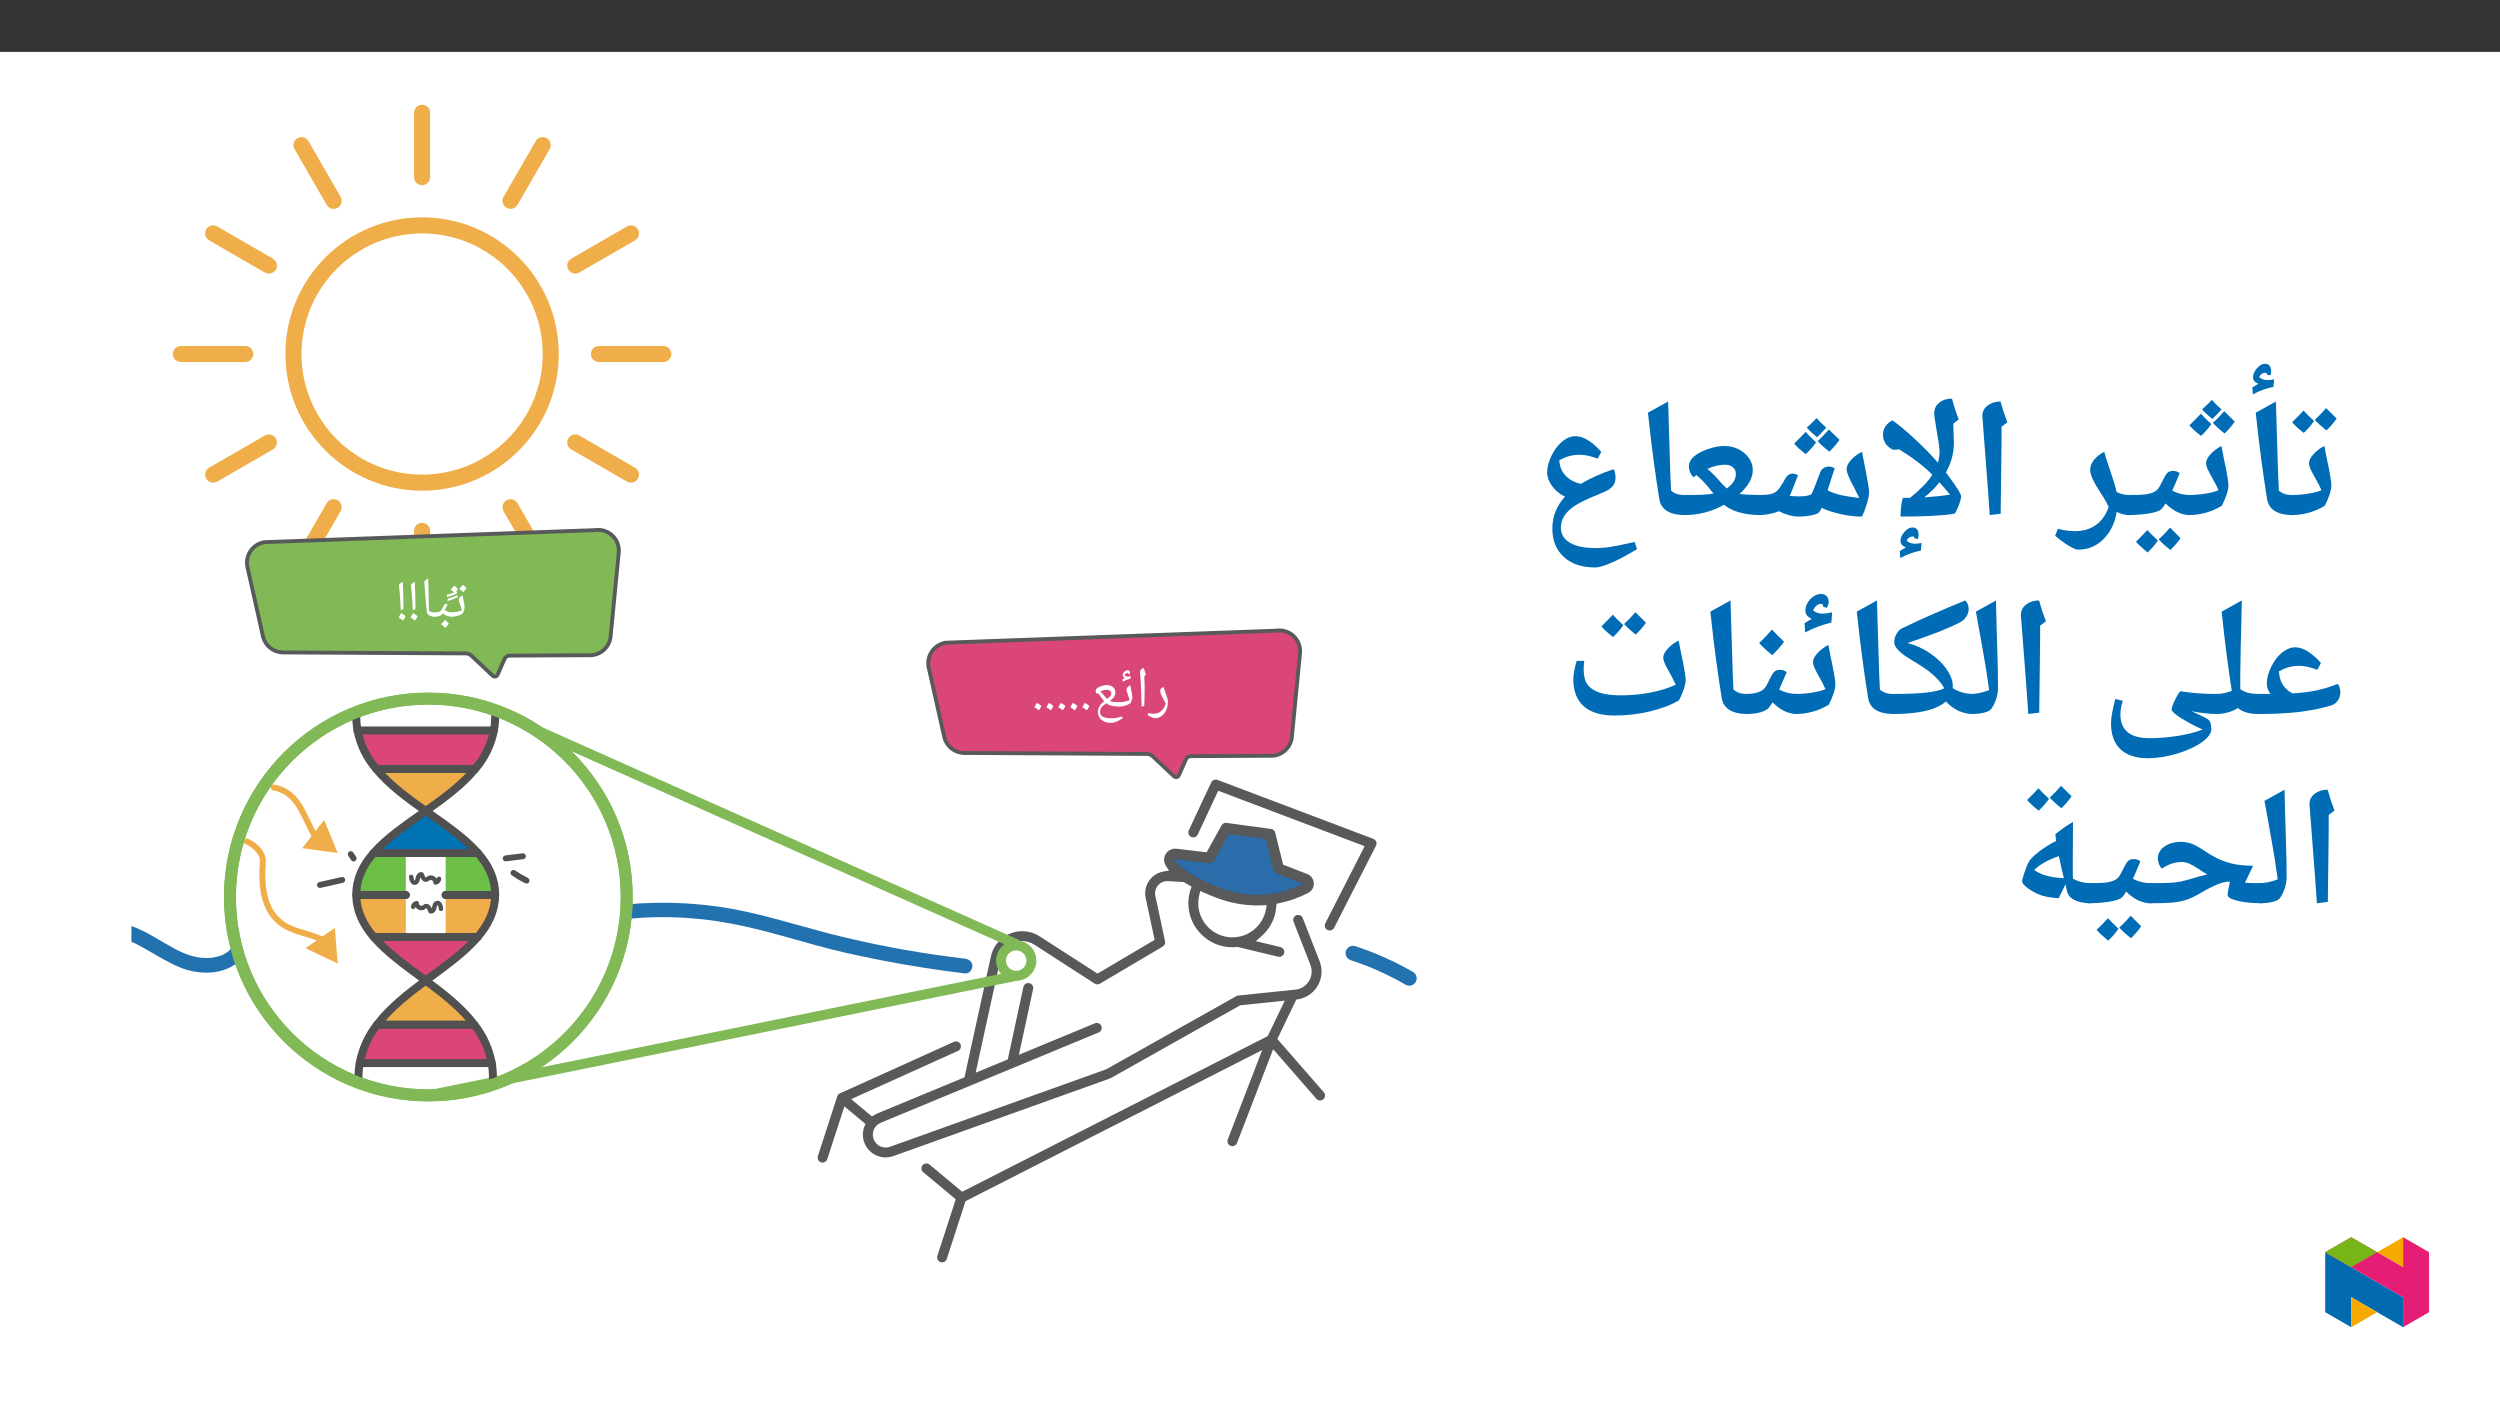 ﻿<?xml version="1.0" encoding="utf-8"?>
<svg xmlns="http://www.w3.org/2000/svg" xmlns:xlink="http://www.w3.org/1999/xlink" viewBox="0 0 960 540" version="1.1">
  <rect x="0" y="0" width="960" height="540" fill="#333333" stroke="none"/>
  <defs>
    <g>
      <symbol overflow="visible" id="glyph0-0">
        <path style="stroke:none;" d="M 1.094 0 L 1.094 -15.703 L 9.906 -15.703 L 9.906 0 Z M 2.156 -1.047 L 8.844 -1.047 L 8.844 -14.656 L 2.156 -14.656 Z M 2.156 -1.047 " />
      </symbol>
      <symbol overflow="visible" id="glyph0-1">
        <path style="stroke:none;" d="M 2.125 4.484 C 1.77 4.484 1.289 4.344 0.688 4.062 C 0.082 3.789 -0.395 3.52 -0.75 3.25 L -0.453 2.531 C 0.348 2.688 1.039 2.766 1.625 2.766 C 2.727 2.766 3.672 2.438 4.453 1.781 C 5.234 1.133 5.828 0.18 6.234 -1.078 C 6.047 -1.547 5.828 -2.004 5.578 -2.453 C 5.055 -3.348 4.68 -4.066 4.453 -4.609 C 4.223 -5.148 4.109 -5.602 4.109 -5.969 C 4.109 -6.332 4.219 -6.629 4.438 -6.859 C 4.664 -7.086 4.977 -7.301 5.375 -7.5 C 5.488 -7.094 5.641 -6.645 5.828 -6.156 C 6.016 -5.664 6.195 -5.164 6.375 -4.656 C 6.562 -4.145 6.723 -3.641 6.859 -3.141 C 6.992 -2.641 7.062 -2.18 7.062 -1.766 C 7.062 -0.629 6.844 0.426 6.406 1.406 C 5.977 2.383 5.383 3.141 4.625 3.672 C 3.875 4.211 3.039 4.484 2.125 4.484 Z M 4 -8.578 Z M 2.188 5.562 Z M 2.188 5.562 " />
      </symbol>
      <symbol overflow="visible" id="glyph0-2">
        <path style="stroke:none;" d="M 3.453 -7.328 L 3.453 -5.953 C 3.453 -4.535 3.406 -2.613 3.312 -0.188 L 2.297 0 C 2.203 -5.145 2.004 -9.414 1.703 -12.812 L 1.688 -13.078 C 1.688 -13.547 1.801 -13.914 2.031 -14.188 C 2.27 -14.469 2.641 -14.66 3.141 -14.766 C 3.16 -14.672 3.18 -14.582 3.203 -14.5 C 3.223 -14.426 3.461 -13.645 3.922 -12.156 L 3.328 -11.641 L 3.344 -11.531 C 3.414 -9.957 3.453 -8.555 3.453 -7.328 Z M 2.688 -15.828 Z M 2.891 1.141 Z M 2.891 1.141 " />
      </symbol>
      <symbol overflow="visible" id="glyph0-3">
        <path style="stroke:none;" d="M 0 0 C -0.125 0 -0.188 -0.062 -0.188 -0.188 L -0.188 -1.5 C -0.188 -1.613 -0.125 -1.672 0 -1.672 C 0.664 -1.672 1.348 -1.742 2.047 -1.891 C 2.754 -2.035 3.367 -2.234 3.891 -2.484 C 3.703 -3.16 3.438 -3.969 3.094 -4.906 C 2.812 -5.656 2.672 -6.145 2.672 -6.375 C 2.672 -6.695 2.801 -7.023 3.062 -7.359 C 3.32 -7.691 3.672 -7.984 4.109 -8.234 C 4.18 -7.816 4.352 -6.973 4.625 -5.703 C 4.832 -4.734 4.938 -3.984 4.938 -3.453 C 4.938 -3.234 4.867 -2.922 4.734 -2.516 C 4.598 -2.109 4.41 -1.676 4.172 -1.219 C 2.816 -0.406 1.426 0 0 0 Z M 3.047 -9.297 Z M 2.797 0.641 Z M 2.797 1.141 Z M 3.375 -12.5 L 3.391 -12.609 C 3.391 -12.672 3.359 -12.734 3.297 -12.797 C 3.242 -12.867 3.172 -12.906 3.078 -12.906 C 2.828 -12.906 2.598 -12.812 2.391 -12.625 C 2.18 -12.445 2.035 -12.234 1.953 -11.984 C 2.191 -11.66 2.562 -11.5 3.062 -11.5 C 3.414 -11.5 3.828 -11.551 4.297 -11.656 L 4.25 -10.719 C 3.656 -10.562 3.156 -10.406 2.75 -10.25 C 2.352 -10.102 1.848 -9.863 1.234 -9.531 L 1.188 -10.469 L 1.641 -10.75 L 2.141 -11.016 C 1.547 -11.129 1.25 -11.457 1.25 -12 C 1.25 -12.469 1.438 -12.906 1.812 -13.312 C 2.195 -13.719 2.609 -13.922 3.047 -13.922 C 3.391 -13.922 3.633 -13.832 3.781 -13.656 C 3.938 -13.477 4.016 -13.266 4.016 -13.016 C 4.016 -12.828 3.957 -12.609 3.844 -12.359 Z M 2.656 -14.453 Z M 3.016 -9.641 Z M 3.016 -9.641 " />
      </symbol>
      <symbol overflow="visible" id="glyph0-4">
        <path style="stroke:none;" d="M 7.312 6.281 C 5.832 6.281 4.645 5.895 3.75 5.125 C 2.852 4.352 2.406 3.336 2.406 2.078 C 2.406 0.703 2.973 -0.477 4.109 -1.469 L 4.797 -2.016 C 4.586 -2.242 4.406 -2.473 4.25 -2.703 C 3.676 -3.523 3.258 -4.086 3 -4.391 C 2.738 -4.691 2.488 -4.941 2.25 -5.141 L 1.906 -4.906 C 1.633 -5.195 1.5 -5.523 1.5 -5.891 C 1.5 -6.41 1.77 -6.844 2.312 -7.188 C 2.852 -7.531 3.422 -7.789 4.016 -7.969 C 4.617 -8.145 5.211 -8.234 5.797 -8.234 C 6.742 -8.234 7.531 -7.969 8.156 -7.438 C 8.781 -6.914 9.094 -6.266 9.094 -5.484 C 9.094 -4.848 8.926 -4.266 8.594 -3.734 C 8.258 -3.203 7.719 -2.672 6.969 -2.141 C 7.656 -1.828 8.695 -1.672 10.094 -1.672 L 10.641 -1.672 C 10.773 -1.672 10.844 -1.602 10.844 -1.469 L 10.844 -0.203 C 10.844 -0.066 10.773 0 10.641 0 L 10.094 0 C 8.25 0 6.828 -0.359 5.828 -1.078 L 5.594 -1.25 L 5.203 -0.984 C 3.859 -0.098 3.188 0.91 3.188 2.047 C 3.188 2.891 3.531 3.508 4.219 3.906 C 4.906 4.312 6.004 4.516 7.516 4.516 C 8.211 4.516 8.801 4.473 9.281 4.391 C 9.77 4.316 10.547 4.125 11.609 3.812 L 11.906 4.547 C 10.832 5.211 9.961 5.664 9.297 5.906 C 8.641 6.156 7.977 6.281 7.312 6.281 Z M 5.938 -2.891 C 6.562 -3.379 6.984 -3.781 7.203 -4.094 C 7.422 -4.406 7.531 -4.707 7.531 -5 C 7.531 -5.414 7.379 -5.754 7.078 -6.016 C 6.773 -6.273 6.375 -6.406 5.875 -6.406 C 4.945 -6.406 4.082 -6.191 3.281 -5.766 C 3.531 -5.566 3.801 -5.312 4.094 -5 C 4.395 -4.695 4.82 -4.195 5.375 -3.5 Z M 5.438 -9.297 Z M 1.641 5.766 Z M 6.547 7.359 Z M 6.547 7.359 " />
      </symbol>
      <symbol overflow="visible" id="glyph0-5">
        <path style="stroke:none;" d="M 1.016 0.297 C 1.172 0.004 1.32 -0.281 1.469 -0.562 C 1.625 -0.852 1.797 -1.133 1.984 -1.406 C 3.098 -0.758 3.656 -0.328 3.656 -0.109 C 3.656 0.055 3.359 0.578 2.766 1.453 C 2.047 0.953 1.461 0.566 1.016 0.297 Z M 1.016 0.297 " />
      </symbol>
      <symbol overflow="visible" id="glyph0-6">
        <path style="stroke:none;" d="M 0 0 C -0.125 0 -0.188 -0.062 -0.188 -0.188 L -0.188 -1.5 C -0.188 -1.613 -0.125 -1.672 0 -1.672 C 0.664 -1.672 1.348 -1.742 2.047 -1.891 C 2.754 -2.035 3.367 -2.234 3.891 -2.484 C 3.703 -3.16 3.438 -3.969 3.094 -4.906 C 2.812 -5.656 2.672 -6.145 2.672 -6.375 C 2.672 -6.695 2.801 -7.023 3.062 -7.359 C 3.32 -7.691 3.672 -7.984 4.109 -8.234 C 4.18 -7.816 4.352 -6.973 4.625 -5.703 C 4.832 -4.734 4.938 -3.984 4.938 -3.453 C 4.938 -3.234 4.867 -2.922 4.734 -2.516 C 4.598 -2.109 4.41 -1.676 4.172 -1.219 C 2.816 -0.406 1.426 0 0 0 Z M 3.047 -9.297 Z M 2.797 0.641 Z M 2.797 1.141 Z M 2.375 -10.641 C 2.102 -10.211 1.672 -9.711 1.078 -9.141 C 0.41 -9.66 -0.078 -10.102 -0.391 -10.469 C -0.004 -10.832 0.469 -11.328 1.031 -11.953 C 1.195 -11.773 1.645 -11.336 2.375 -10.641 Z M 5.688 -10.953 C 5.414 -10.516 4.977 -10.008 4.375 -9.438 C 3.75 -9.938 3.266 -10.391 2.922 -10.797 C 3.078 -10.941 3.551 -11.438 4.344 -12.281 C 4.508 -12.094 4.957 -11.648 5.688 -10.953 Z M 2.734 -8.922 Z M 2.625 -12.812 Z M 2.734 -9.141 Z M 2.734 -9.141 " />
      </symbol>
      <symbol overflow="visible" id="glyph0-7">
        <path style="stroke:none;" d="M 0 0 C -0.125 0 -0.188 -0.062 -0.188 -0.188 L -0.188 -1.5 C -0.188 -1.613 -0.125 -1.672 0 -1.672 C 0.539 -1.672 1.004 -1.723 1.391 -1.828 C 1.773 -1.93 2.07 -2.082 2.281 -2.281 C 2.5 -2.477 2.844 -3.031 3.312 -3.938 L 3.703 -4.656 C 3.836 -4.883 4.066 -5 4.391 -5 C 4.586 -5 4.766 -4.941 4.922 -4.828 C 4.609 -4.055 4.254 -3.281 3.859 -2.5 C 4.367 -2.195 4.828 -1.984 5.234 -1.859 C 5.648 -1.734 6.113 -1.672 6.625 -1.672 C 6.738 -1.672 6.797 -1.613 6.797 -1.5 L 6.797 -0.188 C 6.797 -0.062 6.738 0 6.625 0 C 5.258 0 4.098 -0.43 3.141 -1.297 L 2.781 -0.812 C 2.633 -0.625 2.285 -0.441 1.734 -0.266 C 1.18 -0.086 0.602 0 0 0 Z M 3.25 -6.078 Z M 3.734 0.641 Z M 3.734 1.141 Z M 5.453 2.656 C 5.109 3.145 4.641 3.68 4.047 4.266 C 3.41 3.773 2.879 3.297 2.453 2.828 C 3.117 2.18 3.633 1.645 4 1.219 C 4.508 1.77 4.992 2.25 5.453 2.656 Z M 3.984 2.828 Z M 4 1 Z M 4.047 4.484 Z M 4 0.672 Z M 4 0.672 " />
      </symbol>
      <symbol overflow="visible" id="glyph0-8">
        <path style="stroke:none;" d="M 3.734 -12.172 L 3.766 -11.953 C 3.766 -11.578 3.594 -11.312 3.25 -11.156 C 2.395 -10.77 1.227 -10.348 -0.25 -9.891 L -0.156 -10.812 C 0.906 -11.125 2.203 -11.578 3.734 -12.172 Z M 3.484 -13.688 L 3.5 -13.453 C 3.5 -13.047 3.336 -12.77 3.016 -12.625 C 2.117 -12.238 0.957 -11.848 -0.469 -11.453 L -0.391 -12.328 C 0.879 -12.711 2.172 -13.164 3.484 -13.688 Z M 1.875 -9.906 Z M 1.391 -14.109 Z M 1.391 -14.109 " />
      </symbol>
      <symbol overflow="visible" id="glyph0-9">
        <path style="stroke:none;" d="M 5.938 -1.5 L 5.938 -0.188 C 5.938 -0.062 5.879 0 5.766 0 C 4.891 0 4.164 -0.164 3.594 -0.5 C 3.031 -0.844 2.711 -1.312 2.641 -1.906 C 2.398 -3.789 2.148 -6.691 1.891 -10.609 L 1.672 -13.531 C 2.078 -13.945 2.57 -14.359 3.156 -14.766 C 3.258 -12.523 3.336 -9.363 3.391 -5.281 L 3.469 -2.25 C 4.156 -1.863 4.922 -1.672 5.766 -1.672 C 5.879 -1.672 5.938 -1.613 5.938 -1.5 Z M 2.5 -15.828 Z M 3.812 1.141 Z M 3.812 1.141 " />
      </symbol>
      <symbol overflow="visible" id="glyph0-10">
        <path style="stroke:none;" d="M 1.016 0.297 C 1.18 0.004 1.336 -0.281 1.484 -0.562 C 1.629 -0.852 1.797 -1.133 1.984 -1.406 C 2.586 -1.062 3.016 -0.781 3.266 -0.562 C 3.523 -0.344 3.656 -0.195 3.656 -0.125 C 3.656 0.039 3.359 0.566 2.766 1.453 L 2.25 1.094 C 1.977 0.906 1.566 0.641 1.016 0.297 Z M 1.875 -2.5 C 1.719 -5.469 1.586 -7.562 1.484 -8.781 C 1.379 -10 1.258 -11.164 1.125 -12.281 C 1.508 -12.664 2.004 -13.078 2.609 -13.516 C 2.723 -11.441 2.789 -9.859 2.812 -8.766 C 2.844 -7.68 2.859 -6.332 2.859 -4.719 L 2.859 -2.953 Z M 1.875 -2.5 " />
      </symbol>
      <symbol overflow="visible" id="glyph1-0">
        <path style="stroke:none;" d="M 6.125 -46.406 L 32.812 -46.406 L 32.812 0 L 6.125 0 Z M 9.422 -3.297 L 29.516 -3.297 L 29.516 -43.094 L 9.422 -43.094 Z M 9.422 -3.297 " />
      </symbol>
      <symbol overflow="visible" id="glyph1-1">
        <path style="stroke:none;" d="M 8.734 -36.688 C 7.648 -35.102 6.328 -33.582 4.766 -32.125 C 2.898 -33.582 1.414 -34.945 0.312 -36.219 L 2.641 -38.562 L 4.703 -40.719 C 5.504 -39.789 6.848 -38.445 8.734 -36.688 Z M 17.422 -37.641 C 16.297 -36.016 14.984 -34.492 13.484 -33.078 C 11.691 -34.492 10.203 -35.848 9.016 -37.141 C 10.598 -38.598 12.047 -40.109 13.359 -41.672 C 14.141 -40.848 15.492 -39.504 17.422 -37.641 Z M 8.922 -43.266 Z M 8.891 -32.125 Z M 0 -0.578 C -0.363 -0.578 -0.547 -0.754 -0.547 -1.109 L -0.547 -7.75 C -0.547 -8.102 -0.363 -8.281 0 -8.281 C 2.156 -8.281 4.32 -8.453 6.5 -8.797 C 8.688 -9.148 10.379 -9.594 11.578 -10.125 C 11.016 -11.395 10.445 -12.539 9.875 -13.562 C 9.301 -14.594 8.785 -15.523 8.328 -16.359 C 7.879 -17.191 7.508 -17.945 7.219 -18.625 C 6.938 -19.301 6.797 -19.926 6.797 -20.5 C 6.797 -21.562 7.379 -22.727 8.547 -24 C 9.723 -25.27 11.109 -26.305 12.703 -27.109 L 13.516 -22.859 C 14.766 -17.035 15.391 -13.414 15.391 -12 C 15.391 -11 15.141 -9.781 14.641 -8.344 C 14.148 -6.906 13.555 -5.508 12.859 -4.156 C 8.922 -1.77 4.633 -0.578 0 -0.578 Z M 9.016 -31.859 Z M 8.25 3.75 Z M 8.25 3.75 " />
      </symbol>
      <symbol overflow="visible" id="glyph1-2">
        <path style="stroke:none;" d="M 19.844 -1.109 C 19.844 -0.754 19.66 -0.578 19.297 -0.578 C 13.305 -0.578 9.977 -2.633 9.312 -6.75 C 8.645 -10.863 7.957 -15.516 7.25 -20.703 C 6.539 -25.898 5.773 -32.297 4.953 -39.891 L 12.703 -44.188 L 13.609 -14.406 L 13.609 -15.047 L 13.844 -9.938 C 14.625 -9.301 15.445 -8.859 16.312 -8.609 C 17.176 -8.367 18.211 -8.25 19.422 -8.25 C 19.703 -8.25 19.844 -8.082 19.844 -7.75 Z M 8.312 -47.359 Z M 11.266 3.75 Z M 9.312 -54.453 L 9.312 -54.609 C 9.312 -55.016 9.047 -55.219 8.516 -55.219 C 7.586 -55.219 6.836 -54.676 6.266 -53.594 C 7.047 -52.812 8.113 -52.422 9.469 -52.422 C 10.207 -52.422 11.055 -52.516 12.016 -52.703 L 11.766 -49.812 C 10.191 -49.457 8.867 -49.094 7.797 -48.719 C 6.734 -48.352 5.41 -47.754 3.828 -46.922 L 3.672 -49.625 L 6.016 -51.031 C 4.617 -51.508 3.922 -52.332 3.922 -53.5 C 3.922 -54.664 4.426 -55.816 5.438 -56.953 C 6.457 -58.098 7.461 -58.672 8.453 -58.672 C 10.066 -58.672 10.875 -57.695 10.875 -55.75 C 10.875 -55.156 10.773 -54.648 10.578 -54.234 Z M 6.875 -61.219 Z M 8.266 -47.25 Z M 8.266 -47.25 " />
      </symbol>
      <symbol overflow="visible" id="glyph1-3">
        <path style="stroke:none;" d="M 0 -0.578 C -0.363 -0.578 -0.547 -0.754 -0.547 -1.109 L -0.547 -7.75 C -0.547 -8.102 -0.363 -8.281 0 -8.281 C 2.156 -8.281 4.32 -8.453 6.5 -8.797 C 8.688 -9.148 10.379 -9.594 11.578 -10.125 C 11.016 -11.395 10.445 -12.539 9.875 -13.562 C 9.301 -14.594 8.785 -15.523 8.328 -16.359 C 7.879 -17.191 7.508 -17.945 7.219 -18.625 C 6.938 -19.301 6.797 -19.926 6.797 -20.5 C 6.797 -21.562 7.379 -22.727 8.547 -24 C 9.723 -25.27 11.109 -26.305 12.703 -27.109 L 13.516 -22.859 C 14.766 -17.035 15.391 -13.414 15.391 -12 C 15.391 -11 15.141 -9.781 14.641 -8.344 C 14.148 -6.906 13.555 -5.508 12.859 -4.156 C 8.922 -1.77 4.633 -0.578 0 -0.578 Z M 9.016 -31.859 Z M 8.25 3.75 Z M 8.828 -35.484 C 7.555 -33.723 6.234 -32.223 4.859 -30.984 C 2.973 -32.398 1.488 -33.754 0.406 -35.047 L 2.734 -37.359 L 4.828 -39.516 C 5.586 -38.609 6.922 -37.266 8.828 -35.484 Z M 17.828 -36.469 C 16.711 -34.844 15.406 -33.32 13.906 -31.906 C 12.102 -33.32 10.609 -34.676 9.422 -35.969 C 10.734 -37.145 12.18 -38.645 13.766 -40.469 C 14.297 -39.895 15.648 -38.562 17.828 -36.469 Z M 12.75 -41.141 C 10.938 -39.148 9.754 -37.93 9.203 -37.484 C 7.398 -38.941 6.086 -40.172 5.266 -41.172 C 7.047 -42.773 8.297 -43.988 9.016 -44.812 C 9.961 -43.695 11.207 -42.473 12.75 -41.141 Z M 9.016 -46.406 Z M 9.297 -31.578 Z M 9.297 -31.578 " />
      </symbol>
      <symbol overflow="visible" id="glyph1-4">
        <path style="stroke:none;" d="M 0 -0.578 C -0.363 -0.578 -0.547 -0.754 -0.547 -1.109 L -0.547 -7.75 C -0.547 -8.102 -0.363 -8.281 0 -8.281 C 3.488 -8.281 5.852 -8.375 7.094 -8.562 C 8.332 -8.758 9.332 -9.047 10.094 -9.422 C 10.852 -9.805 11.43 -10.285 11.828 -10.859 C 12.234 -11.43 12.883 -12.625 13.781 -14.438 C 14.477 -15.852 15.078 -16.723 15.578 -17.047 C 16.086 -17.379 16.703 -17.547 17.422 -17.547 C 18.484 -17.547 19.344 -17.238 20 -16.625 C 18.832 -13.789 17.879 -11.57 17.141 -9.969 C 19.211 -8.844 21.5 -8.281 24 -8.281 C 24.352 -8.281 24.531 -8.102 24.531 -7.75 L 24.531 -1.109 C 24.531 -0.754 24.352 -0.578 24 -0.578 C 20.695 -0.578 17.551 -2.066 14.562 -5.047 C 13.719 -3.648 13.016 -2.781 12.453 -2.438 C 11.891 -2.102 10.969 -1.785 9.688 -1.484 C 8.414 -1.191 6.938 -0.969 5.25 -0.812 C 3.57 -0.656 1.82 -0.578 0 -0.578 Z M 14.062 -22.344 Z M 12.281 3.75 Z M 11.609 9.219 C 10.535 10.801 9.219 12.328 7.656 13.797 C 5.551 12.055 4.066 10.68 3.203 9.672 L 5.516 7.344 L 7.578 5.188 C 8.148 5.844 9.492 7.188 11.609 9.219 Z M 20.312 8.266 C 19.445 9.617 18.145 11.145 16.406 12.844 C 14.477 11.332 12.977 9.969 11.906 8.75 C 13.281 7.562 14.738 6.047 16.281 4.203 C 16.531 4.484 17.875 5.836 20.312 8.266 Z M 11.969 4.203 Z M 11.938 14.422 Z M 11.938 9.344 Z M 11.938 9.344 " />
      </symbol>
      <symbol overflow="visible" id="glyph1-5">
        <path style="stroke:none;" d="M 26.781 -1.109 C 26.781 -0.754 26.602 -0.578 26.25 -0.578 C 24.688 -0.578 23.078 -0.988 21.422 -1.812 C 20.723 2.508 19.02 6.008 16.312 8.688 C 13.602 11.363 10.379 12.703 6.641 12.703 C 5.891 12.703 4.695 12.211 3.062 11.234 C 1.426 10.266 -0.332 8.984 -2.219 7.391 L -1.172 4.703 C 1.148 5.297 3.348 5.594 5.422 5.594 C 8.617 5.594 11.316 4.785 13.516 3.172 C 15.723 1.566 17.332 -0.738 18.344 -3.75 C 17.688 -5.102 16.945 -6.426 16.125 -7.719 C 14.176 -10.695 12.875 -12.906 12.219 -14.344 C 11.562 -15.781 11.234 -17.031 11.234 -18.094 C 11.234 -19.344 11.734 -20.582 12.734 -21.812 C 13.742 -23.051 15.051 -24.078 16.656 -24.891 C 17.062 -23.234 17.562 -21.57 18.156 -19.906 C 20.039 -14.469 21.109 -10.984 21.359 -9.453 C 22.879 -8.672 24.508 -8.281 26.25 -8.281 C 26.602 -8.281 26.781 -8.102 26.781 -7.75 Z M 12.766 -29.641 Z M 6.562 15.875 Z M 6.562 15.875 " />
      </symbol>
      <symbol overflow="visible" id="glyph1-6">
        <path style="stroke:none;" d="M 12.375 -29.047 L 12.031 -1.109 L 7.844 -0.578 L 7.109 -10.891 L 4.984 -38.656 C 4.984 -40.281 5.66 -41.609 7.016 -42.641 C 8.367 -43.672 10.02 -44.188 11.969 -44.188 C 12.707 -41.445 13.582 -38.781 14.594 -36.188 L 12.375 -34.5 Z M 9.203 -47.359 Z M 9.812 3.75 Z M 9.812 3.75 " />
      </symbol>
      <symbol overflow="visible" id="glyph1-7">
        <path style="stroke:none;" d="M 9.109 0 C 9.004 0 8.953 -0.18 8.953 -0.547 C 8.953 -1.898 9.07 -3.344 9.312 -4.875 C 9.562 -6.406 9.781 -7.172 9.969 -7.172 L 12.594 -7.172 C 16.656 -10.453 19.516 -13.414 21.172 -16.062 C 17.805 -19.426 13.562 -22.672 8.438 -25.797 L 6.062 -25.641 C 3.5 -26.93 2.219 -28.879 2.219 -31.484 C 2.219 -33.785 3.414 -35.613 5.812 -36.969 C 8.113 -35.383 10.969 -33.008 14.375 -29.844 C 17.781 -26.688 20.594 -23.828 22.812 -21.266 L 23.328 -20.719 C 23.734 -22.113 23.938 -23.586 23.938 -25.141 C 23.938 -26.211 23.477 -29.383 22.562 -34.656 C 22.102 -37.301 21.875 -38.922 21.875 -39.516 C 21.875 -41.273 22.516 -42.676 23.797 -43.719 C 25.086 -44.77 26.727 -45.297 28.719 -45.297 C 29.414 -42.547 30.285 -39.879 31.328 -37.297 L 29.203 -35.672 L 29.453 -28.344 C 29.453 -24.426 28.426 -20.609 26.375 -16.891 C 26.707 -16.547 27.766 -15.102 29.547 -12.562 C 31.328 -10.031 32.219 -8.426 32.219 -7.75 C 32.219 -6.988 31.859 -5.707 31.141 -3.906 C 30.422 -2.102 29.91 -1.172 29.609 -1.109 C 25.441 -0.367 18.609 0 9.109 0 Z M 18.094 -7.391 L 18.438 -7.391 C 22.008 -7.629 25.188 -7.977 27.969 -8.438 L 23.906 -13.172 C 22.188 -11.016 20.25 -9.086 18.094 -7.391 Z M 24.375 -48.469 Z M 4.156 -40.156 Z M 27.234 3.75 Z M 12.5 3.75 Z M 14.328 8.391 L 14.328 8.234 C 14.328 7.836 14.062 7.641 13.531 7.641 C 12.602 7.641 11.852 8.176 11.281 9.25 C 12.062 10.031 13.129 10.422 14.484 10.422 C 15.223 10.422 16.07 10.328 17.031 10.141 L 16.781 13.031 C 15.207 13.383 13.883 13.75 12.812 14.125 C 11.75 14.5 10.426 15.098 8.844 15.922 L 8.688 13.219 L 11.031 11.828 C 9.633 11.336 8.938 10.508 8.938 9.344 C 8.938 8.188 9.441 7.035 10.453 5.891 C 11.473 4.742 12.477 4.172 13.469 4.172 C 15.082 4.172 15.891 5.145 15.891 7.094 C 15.891 7.688 15.789 8.195 15.594 8.625 Z M 12.484 3.516 Z M 13.609 15.188 Z M 13.609 15.188 " />
      </symbol>
      <symbol overflow="visible" id="glyph1-8">
        <path style="stroke:none;" d="M 42.188 -9.234 C 42.188 -8.16 41.879 -6.648 41.266 -4.703 C 40.648 -2.754 40.047 -1.188 39.453 0 C 36.848 0 34.176 -0.301 31.438 -0.906 C 28.695 -1.508 26.195 -2.316 23.938 -3.328 C 23.656 -2.691 23.391 -2.176 23.141 -1.781 C 22.816 -1.289 21.844 -0.867 20.219 -0.516 C 18.594 -0.172 16.848 0 14.984 0 C 12.805 0 10.305 -0.688 7.484 -2.062 C 6.598 -1.656 5.469 -1.305 4.094 -1.016 C 2.719 -0.723 1.352 -0.578 0 -0.578 C -0.363 -0.578 -0.547 -0.754 -0.547 -1.109 L -0.547 -7.75 C -0.547 -8.102 -0.363 -8.281 0 -8.281 C 1.969 -8.281 3.453 -8.398 4.453 -8.641 C 5.461 -8.891 6.281 -9.32 6.906 -9.938 C 7.531 -10.551 8.273 -11.598 9.141 -13.078 L 10.156 -14.859 C 10.406 -15.316 10.77 -15.703 11.25 -16.016 C 11.727 -16.336 12.266 -16.5 12.859 -16.5 C 13.535 -16.5 14.203 -16.27 14.859 -15.812 L 13.516 -12.344 L 11.75 -7.938 C 12.926 -7.812 14.109 -7.75 15.297 -7.75 C 16.16 -7.75 16.852 -7.773 17.375 -7.828 C 17.895 -7.879 18.75 -8.082 19.938 -8.438 C 20.5 -9.375 21.414 -11.578 22.688 -15.047 L 23.516 -17.234 C 23.754 -17.785 24.148 -18.242 24.703 -18.609 C 25.266 -18.984 25.938 -19.18 26.719 -19.203 C 27.551 -19.203 28.316 -18.957 29.016 -18.469 C 28.859 -18.133 28.711 -17.77 28.578 -17.375 C 28.441 -16.988 27.664 -14.562 26.25 -10.094 C 27.895 -9.227 29.742 -8.582 31.797 -8.156 C 33.848 -7.727 36.051 -7.391 38.406 -7.141 L 36.656 -10.703 C 35.508 -12.836 34.703 -14.461 34.234 -15.578 C 33.773 -16.703 33.547 -17.602 33.547 -18.281 C 33.547 -19.32 34.117 -20.477 35.266 -21.75 C 36.422 -23.031 37.816 -24.078 39.453 -24.891 L 41.172 -16.094 C 41.848 -12.602 42.188 -10.316 42.188 -9.234 Z M 22.062 -24.25 Z M 21.875 3.75 Z M 21.828 -28.484 C 20.555 -26.723 19.234 -25.223 17.859 -23.984 C 15.973 -25.398 14.488 -26.754 13.406 -28.047 L 15.734 -30.359 L 17.828 -32.516 C 18.586 -31.609 19.922 -30.266 21.828 -28.484 Z M 30.828 -29.469 C 29.711 -27.844 28.406 -26.32 26.906 -24.906 C 25.102 -26.32 23.609 -27.676 22.422 -28.969 C 23.734 -30.145 25.18 -31.645 26.766 -33.469 C 27.297 -32.895 28.648 -31.562 30.828 -29.469 Z M 25.75 -34.141 C 23.938 -32.148 22.754 -30.93 22.203 -30.484 C 20.398 -31.941 19.086 -33.172 18.266 -34.172 C 20.047 -35.773 21.297 -36.988 22.016 -37.812 C 22.961 -36.695 24.207 -35.473 25.75 -34.141 Z M 22.016 -39.406 Z M 22.297 -24.578 Z M 22.297 -24.578 " />
      </symbol>
      <symbol overflow="visible" id="glyph1-9">
        <path style="stroke:none;" d="M 30.219 -1.172 C 30.219 -0.773 30.004 -0.578 29.578 -0.578 C 26.516 -0.578 23.77 -0.926 21.344 -1.625 C 18.914 -2.32 16.973 -3.289 15.516 -4.531 C 10.879 -1.895 5.727 -0.578 0.062 -0.578 C -0.344 -0.578 -0.547 -0.773 -0.547 -1.172 L -0.547 -7.688 C -0.547 -8.082 -0.344 -8.281 0.062 -8.281 C 3.633 -8.281 6.141 -8.32 7.578 -8.406 C 9.023 -8.488 10.316 -8.629 11.453 -8.828 C 9.91 -10.816 8.672 -12.301 7.734 -13.281 C 6.805 -14.27 5.867 -15.145 4.922 -15.906 L 3.75 -15.078 C 2.602 -16.328 2.031 -17.711 2.031 -19.234 C 2.031 -20.711 2.676 -21.992 3.969 -23.078 C 5.258 -24.172 7.031 -25.113 9.281 -25.906 C 11.531 -26.707 13.688 -27.109 15.75 -27.109 C 17.625 -27.109 19.398 -26.691 21.078 -25.859 C 22.766 -25.035 24.098 -23.898 25.078 -22.453 C 26.066 -21.004 26.562 -19.477 26.562 -17.875 C 26.562 -14.82 24.879 -11.773 21.516 -8.734 L 21.484 -8.703 L 21.641 -8.672 C 23.773 -8.41 26.422 -8.281 29.578 -8.281 C 30.004 -8.281 30.219 -8.082 30.219 -7.688 Z M 20.062 -16.406 C 20.062 -17.469 19.672 -18.316 18.891 -18.953 C 18.117 -19.586 17.145 -19.906 15.969 -19.906 C 14.844 -19.906 13.77 -19.789 12.75 -19.562 C 11.738 -19.344 10.535 -18.926 9.141 -18.312 C 10.641 -17.082 12.488 -15.195 14.688 -12.656 L 16.531 -10.797 C 17.656 -11.535 18.523 -12.391 19.141 -13.359 C 19.754 -14.336 20.062 -15.352 20.062 -16.406 Z M 14.688 -31.859 Z M 14.984 3.75 Z M 14.984 3.75 " />
      </symbol>
      <symbol overflow="visible" id="glyph1-10">
        <path style="stroke:none;" d="M 19.844 -1.109 C 19.844 -0.754 19.66 -0.578 19.297 -0.578 C 13.305 -0.578 9.977 -2.633 9.312 -6.75 C 8.645 -10.863 7.957 -15.516 7.25 -20.703 C 6.539 -25.898 5.773 -32.297 4.953 -39.891 L 12.703 -44.188 L 13.609 -14.406 L 13.609 -15.047 L 13.844 -9.938 C 14.625 -9.301 15.445 -8.859 16.312 -8.609 C 17.176 -8.367 18.211 -8.25 19.422 -8.25 C 19.703 -8.25 19.844 -8.082 19.844 -7.75 Z M 8.312 -47.359 Z M 11.266 3.75 Z M 11.266 3.75 " />
      </symbol>
      <symbol overflow="visible" id="glyph1-11">
        <path style="stroke:none;" d="M 23.828 19.547 C 18.734 19.547 14.711 18.203 11.766 15.516 C 8.828 12.828 7.359 9.203 7.359 4.641 C 7.359 -0.055 8.977 -4.156 12.219 -7.656 C 10.145 -8.625 8.484 -9.988 7.234 -11.75 C 5.984 -13.52 5.359 -15.254 5.359 -16.953 C 5.359 -18.922 5.914 -21.055 7.031 -23.359 C 8.145 -25.66 9.523 -27.488 11.172 -28.844 C 12.816 -30.195 14.508 -30.875 16.25 -30.875 C 19.25 -30.875 22.551 -28.863 26.156 -24.844 L 24.781 -22.25 C 22.145 -23.238 19.863 -23.734 17.938 -23.734 C 16.406 -23.734 15.047 -23.566 13.859 -23.234 C 12.68 -22.91 11.406 -22.379 10.031 -21.641 C 10.133 -19.316 10.914 -17.363 12.375 -15.781 C 13.832 -14.207 15.801 -13.133 18.281 -12.562 C 22.031 -14.77 26.219 -16.645 30.844 -18.188 C 31.352 -17.531 31.609 -16.441 31.609 -14.922 C 31.609 -13.922 31.398 -13.07 30.984 -12.375 C 30.578 -11.676 30.004 -11.062 29.266 -10.531 C 28.523 -10.008 26.988 -9.281 24.656 -8.344 C 20.875 -6.844 18.047 -5.488 16.172 -4.281 C 14.297 -3.07 12.898 -1.75 11.984 -0.312 C 11.078 1.125 10.625 2.633 10.625 4.219 C 10.625 6.695 11.766 8.629 14.047 10.016 C 16.336 11.398 19.656 12.094 24 12.094 C 25.77 12.094 27.578 11.957 29.422 11.688 C 31.266 11.426 34.445 10.781 38.969 9.75 L 39.859 12.5 C 36.117 14.789 32.848 16.535 30.047 17.734 C 27.254 18.941 25.18 19.547 23.828 19.547 Z M 15.516 -35.641 Z M 4.891 16.469 Z M 24 2.578 Z M 23.828 22.719 Z M 23.828 22.719 " />
      </symbol>
      <symbol overflow="visible" id="glyph1-12">
        <path style="stroke:none;" d="M 0 -0.578 C -0.363 -0.578 -0.547 -0.754 -0.547 -1.109 L -0.547 -7.75 C -0.547 -8.102 -0.363 -8.281 0 -8.281 L 5.047 -8.281 C 4.141 -9.57 3.688 -10.906 3.688 -12.281 C 3.688 -14.289 4.258 -16.457 5.406 -18.781 C 6.562 -21.113 7.961 -22.93 9.609 -24.234 C 11.266 -25.535 12.926 -26.188 14.594 -26.188 C 17.602 -26.188 20.895 -24.188 24.469 -20.188 L 23.109 -17.547 C 20.422 -18.566 18.133 -19.078 16.25 -19.078 C 14.727 -19.078 13.363 -18.906 12.156 -18.562 C 10.945 -18.227 9.676 -17.703 8.344 -16.984 C 8.539 -13.004 10.285 -10.176 13.578 -8.5 C 16.984 -8.695 20.035 -9.078 22.734 -9.641 C 25.43 -10.211 28.145 -11.039 30.875 -12.125 C 31.219 -11.832 31.477 -11.367 31.656 -10.734 C 31.832 -10.098 31.922 -9.516 31.922 -8.984 C 31.922 -7.922 31.672 -6.961 31.172 -6.109 C 30.68 -5.254 30.023 -4.613 29.203 -4.188 C 28.379 -3.77 26.297 -3.207 22.953 -2.5 C 19.609 -1.801 16.133 -1.305 12.531 -1.016 C 8.938 -0.723 4.758 -0.578 0 -0.578 Z M 13.609 -30.938 Z M 17.734 3.75 Z M 17.734 3.75 " />
      </symbol>
      <symbol overflow="visible" id="glyph1-13">
        <path style="stroke:none;" d="M 0 -0.578 C -0.363 -0.578 -0.547 -0.754 -0.547 -1.109 L -0.547 -7.75 C -0.547 -8.102 -0.363 -8.281 0 -8.281 C 2.07 -8.281 4.094 -8.68 6.062 -9.484 C 4.75 -17.742 3.445 -27.879 2.156 -39.891 L 9.906 -44.188 L 9.781 -37.547 C 9.539 -29.234 9.391 -21.969 9.328 -15.75 L 9.328 -10.094 C 10.305 -9.438 11.359 -8.969 12.484 -8.688 C 13.617 -8.414 14.938 -8.281 16.438 -8.281 C 16.82 -8.281 17.016 -8.102 17.016 -7.75 L 17.016 -1.109 C 17.016 -0.754 16.82 -0.578 16.438 -0.578 C 12.82 -0.578 10.164 -1.336 8.469 -2.859 C 7.477 -2.242 6.242 -1.707 4.766 -1.25 C 3.285 -0.801 1.695 -0.578 0 -0.578 Z M 5.141 -47.359 Z M 7.969 3.75 Z M 7.969 3.75 " />
      </symbol>
      <symbol overflow="visible" id="glyph1-14">
        <path style="stroke:none;" d="M 39.609 5.359 C 38.129 4.785 36.336 3.91 34.234 2.734 C 32.129 1.566 30.508 0.547 29.375 -0.328 C 28.238 -1.211 27.672 -1.844 27.672 -2.219 C 27.672 -3.062 28.172 -4.457 29.172 -6.406 C 30.18 -8.352 30.828 -9.328 31.109 -9.328 C 35.035 -8.629 39.742 -8.281 45.234 -8.281 C 45.711 -8.281 45.953 -8.047 45.953 -7.578 L 45.953 -1.203 C 45.953 -0.785 45.711 -0.578 45.234 -0.578 C 43.828 -0.578 42.141 -0.68 40.172 -0.891 C 38.211 -1.098 36.586 -1.363 35.297 -1.688 L 36.906 -0.922 C 38.727 -0.078 39.988 0.523 40.688 0.891 C 41.383 1.266 41.867 1.625 42.141 1.969 C 42.422 2.32 42.617 2.812 42.734 3.438 C 42.848 4.062 42.906 4.672 42.906 5.266 C 42.906 6.879 41.68 8.551 39.234 10.281 C 36.797 12.02 33.625 13.473 29.719 14.641 C 25.82 15.816 22.102 16.406 18.562 16.406 C 13.977 16.406 10.473 15.266 8.047 12.984 C 5.617 10.711 4.406 7.398 4.406 3.047 C 4.406 0.867 4.945 -2.258 6.031 -6.344 L 8.891 -5.656 C 8.297 -3.688 8 -1.957 8 -0.469 C 8 2.531 8.91 4.805 10.734 6.359 C 12.566 7.922 15.422 8.703 19.297 8.703 C 22.723 8.703 26.289 8.41 30 7.828 C 33.719 7.242 36.922 6.422 39.609 5.359 Z M 21.797 -15.047 Z M 2.188 16.469 Z M 18.562 19.578 Z M 18.562 19.578 " />
      </symbol>
      <symbol overflow="visible" id="glyph1-15">
        <path style="stroke:none;" d="M 1.781 -39.891 L 9.484 -44.188 C 9.641 -37.031 9.812 -30.688 10 -25.156 C 10.188 -19.625 10.281 -14.867 10.281 -10.891 C 10.281 -7.898 9.438 -5.141 7.75 -2.609 C 7.32 -1.973 6.398 -1.473 4.984 -1.109 C 3.566 -0.754 1.906 -0.578 0 -0.578 C -0.363 -0.578 -0.547 -0.754 -0.547 -1.109 L -0.547 -7.75 C -0.547 -8.102 -0.363 -8.281 0 -8.281 C 1.945 -8.281 4.234 -8.77 6.859 -9.75 C 6.516 -12.301 6.148 -14.828 5.766 -17.328 C 5.391 -19.828 4.062 -27.348 1.781 -39.891 Z M 5.141 -47.359 Z M 7.484 3.75 Z M 7.484 3.75 " />
      </symbol>
      <symbol overflow="visible" id="glyph1-16">
        <path style="stroke:none;" d="M 30.938 -8.281 C 31.32 -8.281 31.516 -8.102 31.516 -7.75 L 31.516 -1.109 C 31.516 -0.754 31.32 -0.578 30.938 -0.578 C 27.031 -0.578 23.539 -2.18 20.469 -5.391 C 19.664 -4.648 18.598 -3.961 17.266 -3.328 C 13.367 -1.492 7.613 -0.578 0 -0.578 C -0.363 -0.578 -0.547 -0.754 -0.547 -1.109 L -0.547 -7.75 C -0.547 -8.102 -0.363 -8.281 0 -8.281 C 5.625 -8.281 9.992 -8.461 13.109 -8.828 C 16.086 -9.16 18.332 -9.695 19.844 -10.438 C 19.332 -11.457 18.562 -12.535 17.531 -13.672 C 16.508 -14.816 15.281 -15.953 13.844 -17.078 C 12.207 -18.285 10.047 -19.691 7.359 -21.297 C 2.879 -23.879 0.641 -26.176 0.641 -28.188 C 0.641 -29.281 0.93 -30.336 1.516 -31.359 C 2.109 -32.391 2.852 -33.117 3.75 -33.547 C 10.707 -36.91 18.754 -40.457 27.891 -44.188 C 28.785 -43.332 29.234 -42.25 29.234 -40.938 C 29.234 -39.844 28.898 -38.812 28.234 -37.844 C 27.566 -36.883 26.734 -36.16 25.734 -35.672 C 23.242 -34.441 20.633 -33.285 17.906 -32.203 C 15.176 -31.129 11.125 -29.672 5.75 -27.828 C 8.75 -27.066 11.57 -25.801 14.219 -24.031 C 16.863 -22.27 18.988 -20.258 20.594 -18 C 22.289 -15.625 23.141 -13.367 23.141 -11.234 C 23.141 -10.922 23.129 -10.676 23.109 -10.5 C 25.492 -9.02 28.102 -8.281 30.938 -8.281 Z M 3.234 -39.266 Z M 13.516 3.75 Z M 13.516 3.75 " />
      </symbol>
      <symbol overflow="visible" id="glyph1-17">
        <path style="stroke:none;" d="M 0 -0.578 C -0.363 -0.578 -0.547 -0.754 -0.547 -1.109 L -0.547 -7.75 C -0.547 -8.102 -0.363 -8.281 0 -8.281 C 2.156 -8.281 4.32 -8.453 6.5 -8.797 C 8.688 -9.148 10.379 -9.594 11.578 -10.125 C 11.016 -11.395 10.445 -12.539 9.875 -13.562 C 9.301 -14.594 8.785 -15.523 8.328 -16.359 C 7.879 -17.191 7.508 -17.945 7.219 -18.625 C 6.938 -19.301 6.797 -19.926 6.797 -20.5 C 6.797 -21.562 7.379 -22.727 8.547 -24 C 9.723 -25.27 11.109 -26.305 12.703 -27.109 L 13.516 -22.859 C 14.766 -17.035 15.391 -13.414 15.391 -12 C 15.391 -11 15.141 -9.781 14.641 -8.344 C 14.148 -6.906 13.555 -5.508 12.859 -4.156 C 8.922 -1.77 4.633 -0.578 0 -0.578 Z M 9.016 -31.859 Z M 8.25 3.75 Z M 10.703 -41.719 L 10.703 -41.953 C 10.703 -42.555 10.406 -42.859 9.812 -42.859 C 8.664 -42.859 7.66 -42.047 6.797 -40.422 C 7.742 -39.555 8.969 -39.125 10.469 -39.125 C 11.508 -39.125 12.738 -39.289 14.156 -39.625 L 13.844 -35.719 C 11.445 -35.082 9.562 -34.488 8.188 -33.938 C 6.812 -33.395 5.332 -32.711 3.75 -31.891 L 3.562 -35.469 C 4.844 -36.289 5.758 -36.82 6.312 -37.062 C 5.344 -37.582 4.691 -38.086 4.359 -38.578 C 4.035 -39.066 3.875 -39.641 3.875 -40.297 C 3.875 -41.348 4.164 -42.363 4.75 -43.344 C 5.332 -44.332 6.098 -45.141 7.047 -45.766 C 7.992 -46.391 8.914 -46.703 9.812 -46.703 C 10.758 -46.703 11.5 -46.41 12.031 -45.828 C 12.562 -45.242 12.828 -44.508 12.828 -43.625 C 12.828 -43.25 12.742 -42.832 12.578 -42.375 C 12.422 -41.914 12.281 -41.582 12.156 -41.375 Z M 8.219 -48.297 Z M 8.828 -32.203 Z M 8.828 -32.203 " />
      </symbol>
      <symbol overflow="visible" id="glyph1-18">
        <path style="stroke:none;" d="M 0 -0.578 C -0.363 -0.578 -0.547 -0.754 -0.547 -1.109 L -0.547 -7.75 C -0.547 -8.102 -0.363 -8.281 0 -8.281 C 2.789 -8.281 4.914 -8.789 6.375 -9.812 C 6.801 -10.102 7.191 -10.531 7.547 -11.094 C 7.91 -11.656 8.504 -12.781 9.328 -14.469 C 10.023 -15.883 10.629 -16.75 11.141 -17.062 C 11.648 -17.383 12.266 -17.547 12.984 -17.547 C 14.016 -17.547 14.879 -17.238 15.578 -16.625 L 12.703 -9.969 C 14.773 -8.844 17.055 -8.281 19.547 -8.281 C 19.91 -8.281 20.094 -8.102 20.094 -7.75 L 20.094 -1.109 C 20.094 -0.754 19.91 -0.578 19.547 -0.578 C 16.266 -0.578 13.133 -2.066 10.156 -5.047 C 9.645 -4.18 9.16 -3.484 8.703 -2.953 C 8.109 -2.273 7.062 -1.707 5.562 -1.25 C 4.07 -0.801 2.219 -0.578 0 -0.578 Z M 9.609 -22.344 Z M 11.328 3.75 Z M 14.578 -28.344 C 13.547 -26.844 12.035 -25.117 10.047 -23.172 C 7.91 -24.898 6.238 -26.453 5.031 -27.828 C 7.02 -29.754 8.66 -31.484 9.953 -33.016 C 10.879 -31.953 12.422 -30.395 14.578 -28.344 Z M 10.047 -22.531 Z M 9.984 -34.594 Z M 9.984 -34.594 " />
      </symbol>
      <symbol overflow="visible" id="glyph1-19">
        <path style="stroke:none;" d="M 20.406 0 C 15.156 0 11.195 -1.18 8.531 -3.547 C 5.863 -5.922 4.531 -9.363 4.531 -13.875 C 4.531 -15.645 4.957 -18.016 5.812 -20.984 L 8.734 -20.984 C 8.691 -20.785 8.641 -20.305 8.578 -19.547 C 8.523 -18.785 8.5 -18.195 8.5 -17.781 C 8.5 -15.238 8.984 -13.285 9.953 -11.922 C 10.93 -10.555 12.469 -9.52 14.562 -8.812 C 16.656 -8.102 19.395 -7.75 22.781 -7.75 C 26.57 -7.75 30.285 -8.094 33.922 -8.781 C 37.566 -9.469 40.879 -10.477 43.859 -11.812 C 43.285 -13.082 42.711 -14.227 42.141 -15.25 C 41.578 -16.281 41.066 -17.219 40.609 -18.062 C 40.148 -18.906 39.773 -19.664 39.484 -20.344 C 39.203 -21.02 39.062 -21.645 39.062 -22.219 C 39.062 -23.27 39.641 -24.426 40.797 -25.688 C 41.953 -26.945 43.344 -27.977 44.969 -28.781 L 45.797 -24.562 C 47.047 -18.75 47.672 -15.133 47.672 -13.719 C 47.672 -12.719 47.41 -11.469 46.891 -9.969 C 46.367 -8.469 45.781 -7.102 45.125 -5.875 C 42.25 -4.133 38.578 -2.719 34.109 -1.625 C 29.648 -0.539 25.082 0 20.406 0 Z M 23.734 -29.734 Z M 24.562 3.75 Z M 23.734 -34.688 C 22.648 -33.102 21.328 -31.582 19.766 -30.125 C 17.898 -31.582 16.414 -32.945 15.312 -34.219 L 17.641 -36.562 L 19.703 -38.719 C 20.504 -37.789 21.848 -36.445 23.734 -34.688 Z M 32.422 -35.641 C 31.297 -34.016 29.984 -32.492 28.484 -31.078 C 26.691 -32.492 25.203 -33.848 24.016 -35.141 C 25.598 -36.598 27.047 -38.109 28.359 -39.672 C 29.141 -38.848 30.492 -37.504 32.422 -35.641 Z M 23.922 -41.266 Z M 23.891 -30.125 Z M 23.891 -30.125 " />
      </symbol>
      <symbol overflow="visible" id="glyph1-20">
        <path style="stroke:none;" d="M 0 -0.578 C -0.363 -0.578 -0.547 -0.754 -0.547 -1.109 L -0.547 -7.75 C -0.547 -8.102 -0.363 -8.281 0 -8.281 C 4.781 -8.281 8.008 -8.367 9.688 -8.547 C 11.375 -8.734 12.969 -9.047 14.469 -9.484 C 18.219 -10.609 20.852 -11.328 22.375 -11.641 L 21.141 -12.344 L 18.828 -13.844 C 17.453 -14.77 16.289 -15.426 15.344 -15.812 C 14.406 -16.207 13.469 -16.406 12.531 -16.406 C 11.238 -16.406 10 -16.211 8.812 -15.828 C 7.633 -15.453 6.316 -14.801 4.859 -13.875 C 4.473 -14.25 4.125 -14.816 3.812 -15.578 C 3.508 -16.336 3.359 -17.07 3.359 -17.781 C 3.359 -19.633 4.203 -21.16 5.891 -22.359 C 7.586 -23.555 9.727 -24.156 12.312 -24.156 C 13.688 -24.156 15.016 -23.914 16.297 -23.438 C 17.578 -22.957 19.02 -22.18 20.625 -21.109 C 22.57 -19.797 24.363 -18.723 26 -17.891 C 27.645 -17.066 29.582 -16.375 31.812 -15.812 C 34.051 -15.258 36.766 -14.984 39.953 -14.984 L 36.812 -8.469 L 38.438 -8.344 L 43.266 -8.281 C 43.617 -8.281 43.797 -8.102 43.797 -7.75 L 43.797 -1.109 C 43.797 -0.754 43.617 -0.578 43.266 -0.578 C 39.598 -0.578 36.492 -0.891 33.953 -1.516 C 31.422 -2.148 30.156 -2.895 30.156 -3.75 C 30.156 -4.508 30.441 -6.172 31.016 -8.734 L 30.062 -8.922 L 28 -8.438 C 25.812 -7.781 23.219 -6.555 20.219 -4.766 C 18.863 -3.93 17.566 -3.238 16.328 -2.688 C 15.086 -2.145 13.895 -1.727 12.75 -1.438 C 11.613 -1.156 10.223 -0.941 8.578 -0.797 C 6.941 -0.648 4.082 -0.578 0 -0.578 Z M 18.797 -28.906 Z M 20.688 3.75 Z M 20.688 3.75 " />
      </symbol>
      <symbol overflow="visible" id="glyph1-21">
        <path style="stroke:none;" d="M 21.438 -2.469 C 19.32 -2.664 17.801 -2.863 16.875 -3.062 C 15.957 -3.258 15.16 -3.477 14.484 -3.719 C 12.879 -4.289 11.297 -5.129 9.734 -6.234 C 8.18 -7.348 7.406 -8.273 7.406 -9.016 C 7.406 -9.504 7.707 -10.629 8.312 -12.391 C 8.914 -14.16 9.43 -15.457 9.859 -16.281 C 10.297 -17.102 11.117 -18.047 12.328 -19.109 C 13.535 -20.18 14.922 -21.223 16.484 -22.234 C 18.055 -23.254 19.391 -24.008 20.484 -24.5 L 20.172 -27.109 C 22.016 -28.547 23.379 -29.562 24.266 -30.156 C 25.148 -30.75 26.039 -31.305 26.938 -31.828 L 26.875 -18.859 L 26.875 -13.672 L 26.906 -10 C 29.02 -8.852 31.332 -8.281 33.844 -8.281 C 34.207 -8.281 34.391 -8.102 34.391 -7.75 L 34.391 -1.109 C 34.391 -0.754 34.207 -0.578 33.844 -0.578 C 31.227 -0.578 29.109 -0.992 27.484 -1.828 C 25.867 -2.66 24.91 -3.836 24.609 -5.359 L 24.047 -7.781 Z M 12.047 -13.359 C 13.398 -12.43 14.711 -11.773 15.984 -11.391 C 17.254 -11.016 18.453 -10.738 19.578 -10.562 C 20.711 -10.395 22 -10.281 23.438 -10.219 C 22.906 -12.289 22.27 -15.102 21.531 -18.656 C 17.445 -17.301 14.285 -15.535 12.047 -13.359 Z M 18.047 -35.953 Z M 22.844 3.75 Z M 17.734 -40.688 C 16.648 -39.102 15.328 -37.582 13.766 -36.125 C 11.898 -37.582 10.414 -38.945 9.312 -40.219 L 11.641 -42.562 L 13.703 -44.719 C 14.504 -43.789 15.848 -42.445 17.734 -40.688 Z M 26.422 -41.641 C 25.297 -40.016 23.984 -38.492 22.484 -37.078 C 20.691 -38.492 19.203 -39.848 18.016 -41.141 C 19.598 -42.598 21.047 -44.109 22.359 -45.672 C 23.141 -44.848 24.492 -43.504 26.422 -41.641 Z M 17.922 -47.266 Z M 17.891 -36.125 Z M 17.891 -36.125 " />
      </symbol>
    </g>
    <clipPath id="clip1">
      <path d="M 50.461 353 L 95 353 L 95 374 L 50.461 374 Z M 50.461 353 " />
    </clipPath>
    <clipPath id="clip2">
      <path d="M 50.461 203 L 306 203 L 306 486 L 50.461 486 Z M 50.461 203 " />
    </clipPath>
    <clipPath id="clip3">
      <path d="M 50.461 203 L 306 203 L 306 486 L 50.461 486 Z M 50.461 203 " />
    </clipPath>
    <clipPath id="clip4">
      <path d="M 892.875 480 L 923 480 L 923 509.637 L 892.875 509.637 Z M 892.875 480 " />
    </clipPath>
    <clipPath id="clip5">
      <path d="M 902 498 L 913 498 L 913 509.637 L 902 509.637 Z M 902 498 " />
    </clipPath>
    <clipPath id="clip6">
      <path d="M 912 475.094 L 923 475.094 L 923 487 L 912 487 Z M 912 475.094 " />
    </clipPath>
    <clipPath id="clip7">
      <path d="M 892.875 475.094 L 932.762 475.094 L 932.762 509.637 L 892.875 509.637 Z M 892.875 475.094 " />
    </clipPath>
    <clipPath id="clip8">
      <path d="M 892.875 475.094 L 913 475.094 L 913 487 L 892.875 487 Z M 892.875 475.094 " />
    </clipPath>
  </defs>
  <g id="surface1">
    <path style=" stroke:none;fill-rule:nonzero;fill:rgb(100%,100%,100%);fill-opacity:1;" d="M 0 559.926 L 960 559.926 L 960 19.926 L 0 19.926 Z M 0 559.926 " />
    <path style=" stroke:none;fill-rule:nonzero;fill:rgb(93.7%,68.199%,28.6%);fill-opacity:1;" d="M 162.078 71.109 C 163.785 71.109 165.168 69.73 165.168 68.023 L 165.168 43.324 C 165.168 41.621 163.785 40.238 162.078 40.238 C 160.375 40.238 158.992 41.621 158.992 43.324 L 158.992 68.023 C 158.992 69.73 160.375 71.109 162.078 71.109 " />
    <path style=" stroke:none;fill-rule:nonzero;fill:rgb(93.7%,68.199%,28.6%);fill-opacity:1;" d="M 162.078 231.652 C 163.785 231.652 165.168 230.27 165.168 228.562 L 165.168 203.867 C 165.168 202.16 163.785 200.777 162.078 200.777 C 160.375 200.777 158.992 202.16 158.992 203.867 L 158.992 228.562 C 158.992 230.27 160.375 231.652 162.078 231.652 " />
    <path style=" stroke:none;fill-rule:nonzero;fill:rgb(93.7%,68.199%,28.6%);fill-opacity:1;" d="M 196.035 80.211 C 197.141 80.211 198.164 79.621 198.715 78.668 L 211.066 57.277 C 211.918 55.801 211.41 53.91 209.934 53.059 C 208.457 52.207 206.57 52.715 205.715 54.191 L 193.367 75.578 C 192.516 77.055 193.02 78.945 194.496 79.797 C 194.965 80.066 195.496 80.211 196.039 80.211 Z M 196.035 80.211 " />
    <path style=" stroke:none;fill-rule:nonzero;fill:rgb(93.7%,68.199%,28.6%);fill-opacity:1;" d="M 115.766 219.242 C 116.871 219.246 117.891 218.656 118.445 217.699 L 130.793 196.309 C 131.645 194.832 131.141 192.945 129.664 192.094 C 128.188 191.238 126.297 191.746 125.445 193.223 L 113.098 214.613 C 112.242 216.09 112.75 217.977 114.227 218.828 C 114.695 219.102 115.227 219.242 115.766 219.242 " />
    <path style=" stroke:none;fill-rule:nonzero;fill:rgb(93.7%,68.199%,28.6%);fill-opacity:1;" d="M 220.906 105.07 C 221.445 105.07 221.977 104.93 222.445 104.66 L 243.836 92.309 C 245.312 91.457 245.816 89.566 244.965 88.09 C 244.113 86.613 242.223 86.109 240.746 86.961 L 219.359 99.309 C 217.883 100.164 217.375 102.051 218.227 103.527 C 218.781 104.484 219.801 105.074 220.906 105.07 " />
    <path style=" stroke:none;fill-rule:nonzero;fill:rgb(93.7%,68.199%,28.6%);fill-opacity:1;" d="M 81.871 185.34 C 82.414 185.34 82.945 185.199 83.414 184.93 L 104.801 172.578 C 106.277 171.727 106.785 169.84 105.934 168.363 C 105.078 166.883 103.191 166.379 101.715 167.23 L 80.324 179.582 C 78.848 180.434 78.344 182.32 79.195 183.797 C 79.746 184.754 80.766 185.344 81.871 185.34 " />
    <path style=" stroke:none;fill-rule:nonzero;fill:rgb(93.7%,68.199%,28.6%);fill-opacity:1;" d="M 230 139.031 L 254.699 139.031 C 256.402 139.031 257.785 137.645 257.785 135.941 C 257.781 134.238 256.402 132.859 254.699 132.859 L 230 132.859 C 228.297 132.855 226.91 134.238 226.91 135.941 C 226.91 137.645 228.289 139.031 229.996 139.031 Z M 230 139.031 " />
    <path style=" stroke:none;fill-rule:nonzero;fill:rgb(93.7%,68.199%,28.6%);fill-opacity:1;" d="M 69.461 139.031 L 94.16 139.031 C 95.863 139.035 97.246 137.652 97.25 135.949 C 97.25 134.242 95.871 132.859 94.164 132.859 L 69.461 132.859 C 67.754 132.859 66.375 134.242 66.375 135.949 C 66.379 137.648 67.758 139.031 69.461 139.031 " />
    <path style=" stroke:none;fill-rule:nonzero;fill:rgb(93.7%,68.199%,28.6%);fill-opacity:1;" d="M 242.289 185.34 C 243.992 185.344 245.379 183.965 245.379 182.258 C 245.379 181.152 244.793 180.133 243.836 179.582 L 222.445 167.23 C 220.969 166.379 219.082 166.883 218.227 168.363 C 217.375 169.84 217.883 171.727 219.359 172.578 L 240.746 184.93 C 241.215 185.199 241.746 185.34 242.289 185.34 " />
    <path style=" stroke:none;fill-rule:nonzero;fill:rgb(93.7%,68.199%,28.6%);fill-opacity:1;" d="M 103.254 105.07 C 104.961 105.074 106.344 103.691 106.348 101.988 C 106.348 100.883 105.758 99.863 104.801 99.309 L 83.414 86.961 C 81.934 86.109 80.047 86.613 79.195 88.09 C 78.344 89.566 78.848 91.457 80.324 92.309 L 101.715 104.66 C 102.184 104.93 102.715 105.07 103.254 105.07 " />
    <path style=" stroke:none;fill-rule:nonzero;fill:rgb(93.7%,68.199%,28.6%);fill-opacity:1;" d="M 208.395 219.242 C 210.098 219.242 211.48 217.859 211.477 216.152 C 211.477 215.613 211.336 215.082 211.062 214.613 L 198.715 193.223 C 197.855 191.75 195.965 191.25 194.492 192.109 C 193.027 192.961 192.523 194.84 193.367 196.309 L 205.715 217.699 C 206.27 218.656 207.289 219.242 208.395 219.242 " />
    <path style=" stroke:none;fill-rule:nonzero;fill:rgb(93.7%,68.199%,28.6%);fill-opacity:1;" d="M 128.121 80.211 C 129.828 80.211 131.207 78.824 131.207 77.121 C 131.207 76.578 131.066 76.047 130.793 75.578 L 118.445 54.191 C 117.59 52.715 115.703 52.207 114.227 53.059 C 112.75 53.914 112.242 55.801 113.094 57.277 L 125.445 78.668 C 125.996 79.621 127.02 80.211 128.121 80.211 " />
    <path style=" stroke:none;fill-rule:nonzero;fill:rgb(93.7%,68.199%,28.6%);fill-opacity:1;" d="M 115.77 135.945 C 115.77 161.52 136.504 182.254 162.078 182.254 C 187.656 182.254 208.391 161.52 208.391 135.945 C 208.391 110.367 187.656 89.633 162.078 89.633 C 136.516 89.664 115.801 110.379 115.77 135.945 M 109.598 135.945 C 109.598 106.957 133.094 83.461 162.078 83.461 C 191.066 83.461 214.566 106.957 214.566 135.945 C 214.566 164.93 191.066 188.43 162.078 188.43 C 133.105 188.398 109.629 164.918 109.598 135.945 " />
    <path style=" stroke:none;fill-rule:nonzero;fill:rgb(13.699%,44.699%,68.999%);fill-opacity:1;" d="M 370.586 373.805 C 355.039 371.93 339.605 369.25 324.336 365.777 C 309.641 362.402 295.355 357.359 280.512 354.609 C 265.594 351.801 250.316 351.434 235.277 353.516 C 220.324 355.758 205.602 359.352 191.293 364.246 C 184.039 366.676 176.941 369.551 169.688 371.977 C 162.312 374.438 154.836 376.586 147.355 378.711 C 145.457 379.25 143.559 379.789 141.66 380.328 C 138.148 381.328 136.648 375.863 140.156 374.867 C 147.719 372.715 155.293 370.609 162.797 368.254 C 170.148 365.949 177.332 363.211 184.578 360.602 C 198.859 355.402 213.574 351.48 228.547 348.879 C 243.973 346.211 259.719 345.934 275.23 348.055 C 290.246 350.125 304.629 354.914 319.258 358.703 C 334.344 362.516 349.645 365.434 365.078 367.438 C 366.914 367.684 368.746 367.922 370.586 368.145 C 372.102 368.328 373.414 369.312 373.414 370.973 C 373.414 372.359 372.113 373.992 370.586 373.805 Z M 370.586 373.805 " />
    <path style=" stroke:none;fill-rule:nonzero;fill:rgb(13.699%,44.699%,68.999%);fill-opacity:1;" d="M 539.738 378.125 C 533.094 374.27 526.066 371.125 518.766 368.738 C 517.281 368.293 516.406 366.758 516.789 365.254 C 517.219 363.758 518.766 362.879 520.27 363.277 C 528.039 365.812 535.52 369.152 542.598 373.238 C 543.945 374.027 544.402 375.762 543.613 377.113 C 542.824 378.461 541.09 378.918 539.738 378.129 Z M 539.738 378.125 " />
    <path style=" stroke:none;fill-rule:nonzero;fill:rgb(34.499%,34.9%,35.699%);fill-opacity:1;" d="M 528.457 323.215 C 528.262 322.711 527.863 322.312 527.355 322.121 L 467.496 299.473 C 466.566 299.125 465.523 299.547 465.102 300.445 L 456.492 318.848 C 456.043 319.797 456.449 320.93 457.398 321.379 C 458.352 321.828 459.484 321.422 459.934 320.473 L 459.941 320.457 L 467.801 303.656 L 524.023 324.93 L 508.918 354.543 C 508.441 355.48 508.816 356.625 509.75 357.105 C 510.684 357.582 511.828 357.211 512.309 356.277 C 512.309 356.277 512.309 356.273 512.309 356.273 L 528.379 324.766 C 528.625 324.281 528.652 323.719 528.457 323.215 " />
    <path style=" stroke:none;fill-rule:nonzero;fill:rgb(34.499%,34.9%,35.699%);fill-opacity:1;" d="M 464.148 331.215 C 464.914 331.309 465.66 330.926 466.039 330.25 L 471.766 319.938 L 486.309 321.918 L 489.254 333.891 C 489.402 334.492 489.836 334.984 490.414 335.211 L 501.133 339.379 L 498.078 340.703 C 493.258 342.801 488.062 343.887 482.809 343.895 C 477.863 343.871 472.965 342.941 468.359 341.145 C 459.141 337.629 454.648 334.391 452.496 332.293 L 449.609 329.477 Z M 486.105 349.27 C 486.062 349.5 486.016 349.73 485.957 349.957 C 484.242 356.984 477.152 361.285 470.125 359.57 C 463.098 357.848 458.797 350.762 460.516 343.734 L 460.902 342.145 L 462.398 342.805 C 463.887 343.469 465.438 344.105 467 344.703 C 472.039 346.656 477.391 347.672 482.793 347.695 C 483.375 347.695 483.98 347.684 484.699 347.648 L 486.43 347.57 Z M 508.168 422.113 C 508.961 421.422 509.043 420.219 508.352 419.43 L 490.504 398.965 L 497.785 383.809 L 498.523 383.715 C 498.562 383.711 498.598 383.707 498.637 383.699 C 499.309 383.574 499.965 383.387 500.602 383.141 C 506.164 380.965 508.914 374.695 506.738 369.133 L 500.266 352.562 C 500.262 352.555 500.258 352.547 500.258 352.539 C 499.867 351.562 498.762 351.086 497.785 351.477 C 496.809 351.863 496.332 352.969 496.723 353.945 L 503.195 370.52 C 503.34 370.887 503.449 371.266 503.531 371.648 C 504.312 375.441 501.875 379.148 498.086 379.93 L 497.949 379.953 L 475.469 382.285 C 475.211 382.312 474.961 382.391 474.734 382.52 L 424.836 410.586 L 424.727 410.625 L 341.719 440.379 C 339.484 441.152 337.016 440.234 335.828 438.191 C 335.723 438.012 335.633 437.824 335.551 437.633 C 334.484 435.121 335.66 432.219 338.172 431.152 L 421.891 396.461 C 421.895 396.461 421.902 396.457 421.906 396.457 C 422.875 396.051 423.332 394.934 422.926 393.965 C 422.52 392.996 421.402 392.539 420.434 392.945 L 391.266 405.031 L 396.715 379.785 C 396.934 378.758 396.281 377.75 395.258 377.527 C 394.23 377.305 393.215 377.953 392.992 378.98 L 386.992 406.805 L 374.648 411.918 L 384.23 368.031 C 384.449 367.055 384.84 366.129 385.383 365.289 C 387.934 361.332 393.207 360.195 397.164 362.746 L 420.363 377.703 C 420.969 378.094 421.742 378.109 422.363 377.742 L 446.492 363.477 C 447.199 363.062 447.559 362.242 447.387 361.441 L 443.656 344.035 C 443.566 343.613 443.535 343.188 443.559 342.758 C 443.719 340.16 445.953 338.184 448.551 338.344 L 454.621 338.723 L 454.914 338.906 C 455.418 339.223 455.965 339.543 456.578 339.895 L 457.551 340.449 L 457.199 341.512 C 456.625 343.234 456.336 345.039 456.336 346.852 C 456.34 356.184 463.91 363.746 473.242 363.742 C 473.82 363.742 474.398 363.711 474.977 363.652 L 475.207 363.629 L 490.809 367.379 C 491.832 367.617 492.855 366.992 493.105 365.973 C 493.352 364.949 492.723 363.922 491.699 363.676 L 482.215 361.398 L 484.242 359.656 C 487.668 356.738 489.777 352.566 490.098 348.078 L 490.172 347.047 L 491.188 346.84 C 495.086 346.039 498.855 344.699 502.387 342.859 C 503.238 342.414 503.902 341.672 504.25 340.777 C 505.047 338.73 504.035 336.426 501.988 335.629 L 492.715 332.023 L 489.695 319.754 C 489.508 318.992 488.875 318.426 488.102 318.324 L 470.988 315.992 C 470.211 315.883 469.449 316.266 469.07 316.953 L 463.332 327.285 L 451.812 325.906 C 450.797 325.781 449.77 326.027 448.918 326.598 C 446.949 327.91 446.422 330.57 447.734 332.539 L 448.906 334.297 L 446.824 334.648 C 446.711 334.668 446.598 334.688 446.488 334.711 C 441.883 335.695 438.949 340.227 439.934 344.832 L 443.379 360.898 L 421.438 373.867 L 399.227 359.547 C 398.008 358.762 396.66 358.195 395.246 357.879 C 388.602 356.387 382.008 360.562 380.516 367.207 L 370.367 413.691 L 336.703 427.645 C 336.332 427.805 335.977 427.992 335.633 428.199 L 334.797 428.699 L 326.859 422.07 L 367.883 403.531 C 368.84 403.098 369.262 401.973 368.832 401.02 C 368.402 400.059 367.273 399.633 366.316 400.062 L 322.527 419.852 C 322 420.09 321.613 420.551 321.469 421.109 L 321.445 421.191 L 314.059 443.934 C 313.734 444.934 314.281 446.008 315.277 446.332 C 316.277 446.656 317.352 446.109 317.676 445.109 L 324.258 424.855 L 332.332 431.598 L 331.891 432.711 C 331.859 432.785 331.828 432.859 331.805 432.938 C 331.191 434.773 331.203 436.762 331.844 438.59 C 333.434 443.152 338.426 445.559 342.988 443.965 L 426.27 414.117 C 426.367 414.078 426.465 414.035 426.559 413.98 L 476.254 386.027 L 493.348 384.254 L 486.809 397.867 L 486.395 398.078 L 369.461 457.637 L 356.949 447.191 C 356.141 446.523 354.949 446.633 354.277 447.434 C 353.598 448.238 353.703 449.438 354.508 450.113 L 367 460.539 L 359.953 482.223 C 359.949 482.238 359.945 482.25 359.941 482.266 C 359.625 483.266 360.188 484.332 361.188 484.648 C 362.191 484.961 363.258 484.402 363.57 483.398 L 370.77 461.242 L 484.684 403.219 L 471.465 437.543 C 471.383 437.762 471.34 437.992 471.34 438.223 C 471.336 439.277 472.188 440.129 473.242 440.133 C 474.027 440.129 474.73 439.645 475.016 438.91 L 488.887 402.902 L 505.48 421.93 C 506.176 422.719 507.375 422.801 508.168 422.113 Z M 508.168 422.113 " />
    <path style="fill-rule:nonzero;fill:rgb(16.899%,42.699%,67.099%);fill-opacity:1;stroke-width:0.715;stroke-linecap:butt;stroke-linejoin:miter;stroke:rgb(34.099%,34.099%,33.699%);stroke-opacity:1;stroke-miterlimit:10;" d="M 0.002 0.002 C 1.003 -0.121 1.978 0.379 2.473 1.263 L 9.959 14.743 L 28.969 12.154 L 32.819 -3.496 C 33.013 -4.282 33.58 -4.926 34.336 -5.222 L 48.347 -10.67 L 44.354 -12.401 C 38.053 -15.143 31.262 -16.563 24.394 -16.573 C 17.93 -16.542 11.527 -15.327 5.501 -12.978 C -6.544 -8.383 -12.422 -4.15 -15.23 -1.408 L -19.003 2.274 Z M 0.002 0.002 " transform="matrix(0.765,0,0,-0.765,464.147,331.216)" />
    <path style=" stroke:none;fill-rule:nonzero;fill:rgb(85.5%,27.499%,47.8%);fill-opacity:1;" d="M 357.727 250.332 C 358.969 248.422 360.969 247.133 363.223 246.793 L 490.082 242.176 C 490.262 242.148 490.441 242.129 490.617 242.113 C 495.008 241.75 498.859 245.016 499.219 249.406 C 499.258 249.891 499.254 250.379 499.203 250.863 L 496.074 283.055 C 495.688 286.867 492.645 289.867 488.828 290.195 C 488.469 290.227 488.105 290.234 487.742 290.215 L 457.43 290.367 C 456.539 290.324 455.711 290.836 455.352 291.652 L 452.672 297.75 C 452.418 298.328 451.742 298.59 451.168 298.336 C 451.047 298.281 450.938 298.211 450.844 298.121 L 442.688 290.449 C 442.094 289.891 441.32 289.559 440.5 289.52 L 369.953 289.137 C 366.516 288.969 363.574 286.609 362.664 283.293 L 356.727 256.793 C 356.121 254.594 356.484 252.246 357.727 250.332 " />
    <path style="fill:none;stroke-width:1.944;stroke-linecap:butt;stroke-linejoin:miter;stroke:rgb(34.499%,34.9%,35.699%);stroke-opacity:1;stroke-miterlimit:10;" d="M 0.001 -0 C 1.624 2.497 4.239 4.182 7.185 4.626 L 173.014 10.662 C 173.249 10.697 173.484 10.723 173.714 10.743 C 179.453 11.218 184.488 6.949 184.958 1.21 C 185.009 0.577 185.004 -0.061 184.937 -0.695 L 180.847 -42.775 C 180.342 -47.759 176.364 -51.68 171.375 -52.109 C 170.905 -52.15 170.43 -52.16 169.956 -52.135 L 130.331 -52.334 C 129.167 -52.278 128.085 -52.946 127.615 -54.014 L 124.112 -61.984 C 123.78 -62.74 122.897 -63.082 122.146 -62.75 C 121.988 -62.679 121.845 -62.587 121.722 -62.47 L 111.061 -52.441 C 110.284 -51.711 109.273 -51.277 108.201 -51.226 L 15.983 -50.725 C 11.49 -50.506 7.645 -47.422 6.455 -43.086 L -1.307 -8.446 C -2.098 -5.571 -1.623 -2.502 0.001 -0 Z M 0.001 -0 " transform="matrix(0.765,0,0,-0.765,357.726,250.332)" />
    <path style=" stroke:none;fill-rule:nonzero;fill:rgb(50.2%,72.499%,33.699%);fill-opacity:1;" d="M 96.117 211.727 C 97.359 209.816 99.359 208.527 101.613 208.184 L 228.473 203.57 C 228.652 203.543 228.832 203.52 229.008 203.508 C 233.398 203.145 237.25 206.41 237.609 210.801 C 237.648 211.285 237.645 211.773 237.598 212.258 L 234.465 244.449 C 234.082 248.262 231.039 251.262 227.219 251.59 C 226.859 251.621 226.496 251.625 226.133 251.609 L 195.82 251.762 C 194.93 251.719 194.102 252.23 193.742 253.047 L 191.066 259.141 C 190.812 259.719 190.137 259.984 189.559 259.73 C 189.438 259.676 189.328 259.605 189.234 259.516 L 181.082 251.844 C 180.484 251.285 179.711 250.953 178.895 250.914 L 108.344 250.531 C 104.906 250.363 101.969 248.004 101.059 244.688 L 95.117 218.188 C 94.516 215.988 94.879 213.637 96.117 211.727 " />
    <path style="fill:none;stroke-width:1.944;stroke-linecap:butt;stroke-linejoin:miter;stroke:rgb(34.499%,34.9%,35.699%);stroke-opacity:1;stroke-miterlimit:10;" d="M -0.001 -0.001 C 1.622 2.496 4.237 4.181 7.183 4.63 L 173.012 10.66 C 173.247 10.696 173.482 10.727 173.712 10.742 C 179.451 11.217 184.486 6.948 184.956 1.209 C 185.007 0.576 185.002 -0.063 184.941 -0.696 L 180.845 -42.776 C 180.345 -47.76 176.367 -51.681 171.373 -52.11 C 170.904 -52.151 170.429 -52.156 169.954 -52.136 L 130.33 -52.335 C 129.165 -52.279 128.083 -52.948 127.613 -54.015 L 124.115 -61.981 C 123.783 -62.736 122.9 -63.083 122.144 -62.752 C 121.986 -62.68 121.843 -62.588 121.721 -62.471 L 111.064 -52.442 C 110.283 -51.712 109.272 -51.278 108.204 -51.227 L 15.981 -50.726 C 11.488 -50.507 7.648 -47.423 6.458 -43.088 L -1.308 -8.447 C -2.095 -5.572 -1.62 -2.498 -0.001 -0.001 Z M -0.001 -0.001 " transform="matrix(0.765,0,0,-0.765,96.118,211.726)" />
    <g clip-path="url(#clip1)" clip-rule="nonzero">
      <path style=" stroke:none;fill-rule:nonzero;fill:rgb(13.699%,44.699%,68.999%);fill-opacity:1;" d="M 93.996 366.723 C 88.328 374.367 77.621 374.887 69.352 371.574 C 64.328 369.559 59.828 366.609 55.121 363.984 C 53.023 362.754 50.82 361.715 48.539 360.875 C 47.598 360.555 46.641 360.289 45.672 360.074 C 45.141 359.957 44.605 359.867 44.066 359.777 C 43.191 359.633 44.621 359.812 43.738 359.738 C 43.379 359.707 43.02 359.668 42.656 359.645 C 41.496 359.586 40.332 359.605 39.176 359.703 C 38.316 359.762 39.727 359.594 38.883 359.734 C 38.625 359.781 38.367 359.824 38.109 359.875 C 37.516 359.996 36.93 360.148 36.355 360.332 C 36.113 360.414 35.871 360.504 35.633 360.586 C 35.324 360.711 35.312 360.715 35.602 360.594 C 35.445 360.664 35.289 360.734 35.137 360.809 C 34.684 361.031 34.238 361.281 33.812 361.555 C 33.598 361.691 33.391 361.836 33.184 361.984 C 33.656 361.645 32.848 362.277 32.77 362.352 C 32.32 362.762 31.902 363.203 31.52 363.676 C 30.543 364.855 28.523 364.688 27.516 363.676 C 26.441 362.555 26.441 360.789 27.516 359.672 C 33.68 352.215 44.879 353.07 52.898 356.547 C 57.727 358.641 62.082 361.625 66.707 364.105 C 68.766 365.281 70.949 366.23 73.211 366.941 C 74.145 367.219 75.094 367.438 76.051 367.605 C 76.312 367.648 76.574 367.695 76.84 367.727 C 76.32 367.66 76.781 367.719 76.879 367.727 C 77.496 367.777 78.113 367.836 78.734 367.852 C 79.348 367.867 79.961 367.859 80.578 367.824 C 80.75 367.816 80.926 367.801 81.098 367.789 C 81.215 367.777 82.277 367.637 81.633 367.738 C 82.727 367.574 83.801 367.305 84.84 366.938 C 84.91 366.91 85.676 366.59 85.094 366.848 C 85.395 366.715 85.695 366.57 85.988 366.414 C 86.426 366.184 86.848 365.926 87.258 365.645 C 87.32 365.602 87.949 365.094 87.477 365.492 C 87.73 365.277 87.98 365.059 88.219 364.828 C 88.402 364.652 88.574 364.473 88.746 364.285 C 88.816 364.207 89.445 363.406 89.105 363.867 C 89.926 362.555 91.625 362.109 92.98 362.852 C 94.188 363.559 94.91 365.488 93.996 366.723 Z M 93.996 366.723 " />
    </g>
    <path style="fill:none;stroke-width:5;stroke-linecap:butt;stroke-linejoin:miter;stroke:rgb(50.2%,72.499%,33.699%);stroke-opacity:1;stroke-miterlimit:10;" d="M -0.002 0 L 242.87 -108.328 " transform="matrix(0.765,0,0,-0.765,204.978,279.922)" />
    <path style=" stroke:none;fill-rule:nonzero;fill:rgb(100%,100%,100%);fill-opacity:1;" d="M 164.477 268.27 C 122.406 268.27 88.301 302.375 88.301 344.449 C 88.301 386.52 122.406 420.625 164.477 420.625 C 206.551 420.625 240.656 386.52 240.656 344.449 C 240.656 302.375 206.551 268.27 164.477 268.27 " />
    <g clip-path="url(#clip2)" clip-rule="nonzero">
      <path style="fill:none;stroke-width:6;stroke-linecap:butt;stroke-linejoin:miter;stroke:rgb(50.2%,72.499%,33.699%);stroke-opacity:1;stroke-miterlimit:10;" d="M -0.002 0.001 C -54.995 0.001 -99.578 -44.582 -99.578 -99.581 C -99.578 -154.574 -54.995 -199.157 -0.002 -199.157 C 54.997 -199.157 99.58 -154.574 99.58 -99.581 C 99.58 -44.582 54.997 0.001 -0.002 0.001 Z M -0.002 0.001 " transform="matrix(0.765,0,0,-0.765,164.478,268.27)" />
    </g>
    <path style="fill:none;stroke-width:5;stroke-linecap:butt;stroke-linejoin:miter;stroke:rgb(50.2%,72.499%,33.699%);stroke-opacity:1;stroke-miterlimit:10;" d="M -0.002 -0.001 L 295.097 60.022 " transform="matrix(0.765,0,0,-0.765,164.478,420.624)" />
    <path style=" stroke:none;fill-rule:nonzero;fill:rgb(100%,100%,100%);fill-opacity:1;" d="M 390.223 363.039 C 387.004 363.039 384.391 365.652 384.391 368.875 C 384.391 372.094 387.004 374.707 390.223 374.707 C 393.445 374.707 396.059 372.094 396.059 368.875 C 396.059 365.652 393.445 363.039 390.223 363.039 " />
    <path style="fill:none;stroke-width:5;stroke-linecap:butt;stroke-linejoin:miter;stroke:rgb(50.2%,72.499%,33.699%);stroke-opacity:1;stroke-miterlimit:10;" d="M -0.002 0.002 C -4.21 0.002 -7.626 -3.414 -7.626 -7.627 C -7.626 -11.834 -4.21 -15.25 -0.002 -15.25 C 4.21 -15.25 7.626 -11.834 7.626 -7.627 C 7.626 -3.414 4.21 0.002 -0.002 0.002 Z M -0.002 0.002 " transform="matrix(0.765,0,0,-0.765,390.224,363.04)" />
    <path style="fill:none;stroke-width:4;stroke-linecap:round;stroke-linejoin:round;stroke:rgb(31.4%,31.4%,31.4%);stroke-opacity:1;stroke-miterlimit:4;" d="M 0.002 0.001 C -0.003 -2.338 0.201 -4.667 0.614 -6.969 " transform="matrix(0.765,0,0,-0.765,136.815,275.157)" />
    <path style="fill-rule:nonzero;fill:rgb(93.7%,68.199%,28.6%);fill-opacity:1;stroke-width:4;stroke-linecap:round;stroke-linejoin:round;stroke:rgb(31.4%,31.4%,31.4%);stroke-opacity:1;stroke-miterlimit:4;" d="M 0.002 0.001 L 16.081 0.001 C 21.356 6.164 24.772 12.976 24.854 21.089 L 0.002 21.089 " transform="matrix(0.765,0,0,-0.765,171.127,359.817)" />
    <path style="fill-rule:nonzero;fill:rgb(93.7%,68.199%,28.6%);fill-opacity:1;stroke-width:4;stroke-linecap:round;stroke-linejoin:round;stroke:rgb(31.4%,31.4%,31.4%);stroke-opacity:1;stroke-miterlimit:4;" d="M 0.001 0.001 L -24.851 0.001 C -24.78 -8.117 -21.358 -14.924 -16.079 -21.087 L 0.001 -21.087 " transform="matrix(0.765,0,0,-0.765,155.827,343.685)" />
    <path style="fill:none;stroke-width:4;stroke-linecap:round;stroke-linejoin:round;stroke:rgb(31.4%,31.4%,31.4%);stroke-opacity:1;stroke-miterlimit:4;" d="M 0.002 -0.001 C -0.003 2.414 0.201 4.824 0.615 7.204 " transform="matrix(0.765,0,0,-0.765,137.662,413.737)" />
    <path style="fill-rule:nonzero;fill:rgb(93.7%,68.199%,28.6%);fill-opacity:1;stroke-width:4;stroke-linecap:round;stroke-linejoin:round;stroke:rgb(31.4%,31.4%,31.4%);stroke-opacity:1;stroke-miterlimit:4;" d="M -0.001 0.002 C 6.616 -8.035 15.721 -14.704 24.82 -21.112 C 33.929 -14.704 43.039 -8.035 49.651 0.002 Z M -0.001 0.002 " transform="matrix(0.765,0,0,-0.765,144.485,295.275)" />
    <path style="fill-rule:nonzero;fill:rgb(85.5%,27.499%,47.8%);fill-opacity:1;stroke-width:4;stroke-linecap:round;stroke-linejoin:round;stroke:rgb(31.4%,31.4%,31.4%);stroke-opacity:1;stroke-miterlimit:4;" d="M -0.001 0.002 C 1.403 -7.151 4.646 -13.815 9.41 -19.33 L 59.063 -19.33 C 63.827 -13.815 67.074 -7.151 68.473 0.002 Z M -0.001 0.002 " transform="matrix(0.765,0,0,-0.765,137.286,280.486)" />
    <path style="fill:none;stroke-width:4;stroke-linecap:round;stroke-linejoin:round;stroke:rgb(31.4%,31.4%,31.4%);stroke-opacity:1;stroke-miterlimit:4;" d="M -0 0.002 C 0.413 2.3 0.618 4.629 0.618 6.967 " transform="matrix(0.765,0,0,-0.765,189.668,280.486)" />
    <path style="fill-rule:nonzero;fill:rgb(42.4%,74.5%,27.1%);fill-opacity:1;stroke-width:4;stroke-linecap:round;stroke-linejoin:round;stroke:rgb(31.4%,31.4%,31.4%);stroke-opacity:1;stroke-miterlimit:4;" d="M 0.002 0.001 L 24.854 0.001 C 24.925 8.187 21.514 14.983 16.163 21.095 L -0.003 21.095 " transform="matrix(0.765,0,0,-0.765,171.127,343.685)" />
    <path style="fill-rule:nonzero;fill:rgb(42.4%,74.5%,27.1%);fill-opacity:1;stroke-width:4;stroke-linecap:round;stroke-linejoin:round;stroke:rgb(31.4%,31.4%,31.4%);stroke-opacity:1;stroke-miterlimit:4;" d="M 0.001 -0.002 L -16.165 -0.002 C -21.512 -6.114 -24.928 -12.905 -24.851 -21.095 L 0.001 -21.095 " transform="matrix(0.765,0,0,-0.765,155.827,327.546)" />
    <path style="fill-rule:nonzero;fill:rgb(85.5%,27.499%,47.8%);fill-opacity:1;stroke-width:4;stroke-linecap:round;stroke-linejoin:round;stroke:rgb(31.4%,31.4%,31.4%);stroke-opacity:1;stroke-miterlimit:4;" d="M -0.003 0.001 C 6.702 -7.853 16.419 -14.669 26.075 -21.844 C 35.736 -14.68 45.448 -7.858 52.163 0.001 Z M -0.003 0.001 " transform="matrix(0.765,0,0,-0.765,143.525,359.817)" />
    <path style=" stroke:none;fill-rule:nonzero;fill:rgb(85.5%,27.499%,47.8%);fill-opacity:1;" d="M 138.133 408.227 L 188.82 408.227 C 187.824 402.824 185.52 397.746 182.109 393.438 L 144.852 393.438 C 141.438 397.746 139.129 402.82 138.133 408.227 " />
    <path style="fill:none;stroke-width:4;stroke-linecap:round;stroke-linejoin:round;stroke:rgb(31.4%,31.4%,31.4%);stroke-opacity:1;stroke-miterlimit:4;" d="M -0 -0.001 L 66.258 -0.001 C 64.956 7.061 61.943 13.699 57.485 19.331 L 8.782 19.331 C 4.32 13.699 1.302 7.066 -0 -0.001 Z M -0 -0.001 " transform="matrix(0.765,0,0,-0.765,138.133,408.226)" />
    <path style="fill:none;stroke-width:4;stroke-linecap:round;stroke-linejoin:round;stroke:rgb(31.4%,31.4%,31.4%);stroke-opacity:1;stroke-miterlimit:4;" d="M -0.001 -0.001 C 0.413 -2.381 0.617 -4.791 0.617 -7.206 " transform="matrix(0.765,0,0,-0.765,188.821,408.226)" />
    <path style=" stroke:none;fill-rule:nonzero;fill:rgb(93.7%,68.199%,28.6%);fill-opacity:1;" d="M 144.852 393.438 L 182.109 393.438 C 177.203 386.988 170.355 381.641 163.473 376.527 C 156.594 381.641 149.754 386.988 144.852 393.438 " />
    <path style="fill:none;stroke-width:4;stroke-linecap:round;stroke-linejoin:round;stroke:rgb(31.4%,31.4%,31.4%);stroke-opacity:1;stroke-miterlimit:4;" d="M 0.002 -0 L 48.705 -0 C 42.292 8.43 33.341 15.42 24.343 22.105 C 15.351 15.42 6.41 8.43 0.002 -0 Z M 0.002 -0 " transform="matrix(0.765,0,0,-0.765,144.85,393.437)" />
    <path style=" stroke:none;fill-rule:nonzero;fill:rgb(0%,45.099%,70.999%);fill-opacity:1;" d="M 143.469 327.547 L 183.484 327.547 C 178.363 321.695 170.918 316.672 163.473 311.426 C 156.027 316.672 148.586 321.695 143.469 327.547 " />
    <path style="fill:none;stroke-width:4;stroke-linecap:round;stroke-linejoin:round;stroke:rgb(31.4%,31.4%,31.4%);stroke-opacity:1;stroke-miterlimit:4;" d="M 0 -0.002 L 52.308 -0.002 C 45.614 7.648 35.882 14.214 26.149 21.072 C 16.417 14.214 6.689 7.648 0 -0.002 Z M 0 -0.002 " transform="matrix(0.765,0,0,-0.765,143.469,327.546)" />
    <path style="fill:none;stroke-width:3;stroke-linecap:round;stroke-linejoin:round;stroke:rgb(93.7%,68.199%,28.6%);stroke-opacity:1;stroke-miterlimit:4;" d="M -0.001 -0.002 C 12.948 -2.351 15.067 -15.744 21.337 -25.605 " transform="matrix(0.765,0,0,-0.765,105.173,302.401)" />
    <path style=" stroke:none;fill-rule:nonzero;fill:rgb(93.7%,68.199%,28.6%);fill-opacity:1;" d="M 124.461 314.844 L 129.672 327.547 L 116.066 325.711 Z M 124.461 314.844 " />
    <path style="fill:none;stroke-width:3;stroke-linecap:round;stroke-linejoin:round;stroke:rgb(93.7%,68.199%,28.6%);stroke-opacity:1;stroke-miterlimit:4;" d="M 0.002 -0.002 C 4.026 -1.743 8.024 -5.747 8.024 -9.745 C 7.028 -22.745 8.024 -37.742 22.025 -43.742 C 27.244 -46.065 34.142 -47.035 39.126 -50.089 " transform="matrix(0.765,0,0,-0.765,94.811,323.131)" />
    <path style=" stroke:none;fill-rule:nonzero;fill:rgb(93.7%,68.199%,28.6%);fill-opacity:1;" d="M 128.602 356.328 L 129.672 370.016 L 117.281 364.102 Z M 128.602 356.328 " />
    <path style=" stroke:none;fill-rule:nonzero;fill:rgb(31.4%,31.4%,31.4%);fill-opacity:1;" d="M 168.461 348.992 C 168.453 348.762 168.336 347.605 167.996 347.598 C 167.844 347.59 167.672 348.422 167.633 348.598 C 167.523 349.398 167.082 350.121 166.422 350.59 C 166.086 350.797 165.68 350.875 165.285 350.801 C 164.836 350.723 164.477 350.375 164.383 349.922 C 164.301 349.672 164.047 348.809 163.711 348.777 C 163.496 348.754 163.094 349.211 162.879 349.316 C 162.543 349.477 162.172 349.555 161.797 349.547 C 160.316 349.516 159.133 348.297 159.145 346.816 L 160.234 347.645 C 159.824 347.703 159.512 348.043 159.492 348.461 C 159.363 348.918 158.895 349.184 158.438 349.062 C 157.984 348.926 157.719 348.461 157.832 348.004 C 158.004 346.996 158.777 346.195 159.777 345.984 C 160.242 345.867 160.719 346.145 160.84 346.609 C 160.855 346.68 160.867 346.746 160.867 346.816 C 160.84 347.277 161.152 347.691 161.605 347.785 C 162.219 347.961 162.59 347.336 163.129 347.156 C 164.73 346.617 165.766 348.371 166.098 349.664 L 165.496 349.062 C 165.723 349.156 165.488 349.168 165.59 349.066 C 165.699 348.957 165.781 348.828 165.84 348.688 C 165.984 348.344 166 347.949 166.105 347.594 C 166.27 346.805 166.852 346.168 167.621 345.934 C 169.395 345.527 170.125 347.613 170.184 348.992 C 170.23 350.098 168.508 350.098 168.461 348.992 Z M 168.461 348.992 " />
    <path style=" stroke:none;fill-rule:nonzero;fill:rgb(31.4%,31.4%,31.4%);fill-opacity:1;" d="M 158.777 336.711 C 158.789 336.938 158.906 338.094 159.246 338.105 C 159.398 338.109 159.57 337.281 159.609 337.105 C 159.719 336.305 160.16 335.582 160.82 335.113 C 161.156 334.902 161.562 334.828 161.953 334.902 C 162.41 334.98 162.766 335.328 162.859 335.777 C 162.941 336.031 163.195 336.895 163.531 336.926 C 163.746 336.949 164.148 336.492 164.359 336.387 C 164.699 336.227 165.07 336.148 165.445 336.156 C 166.926 336.188 168.109 337.402 168.098 338.887 L 167.008 338.055 C 167.418 338 167.73 337.656 167.75 337.242 C 167.879 336.785 168.348 336.52 168.809 336.641 C 169.258 336.777 169.523 337.242 169.406 337.699 C 169.238 338.707 168.465 339.508 167.465 339.715 C 167 339.836 166.523 339.559 166.402 339.094 C 166.387 339.023 166.379 338.957 166.375 338.887 C 166.402 338.422 166.09 338.012 165.637 337.914 C 165.023 337.742 164.652 338.367 164.113 338.547 C 162.512 339.086 161.473 337.332 161.145 336.039 L 161.746 336.641 C 161.52 336.547 161.754 336.535 161.648 336.637 C 161.543 336.746 161.461 336.875 161.406 337.016 C 161.262 337.355 161.242 337.754 161.133 338.109 C 160.973 338.898 160.391 339.535 159.621 339.77 C 157.848 340.176 157.113 338.086 157.059 336.711 C 157.012 335.605 158.734 335.605 158.777 336.711 Z M 158.777 336.711 " />
    <path style=" stroke:none;fill-rule:nonzero;fill:rgb(31.4%,31.4%,31.4%);fill-opacity:1;" d="M 194.188 328.469 L 200.797 327.652 C 201.43 327.652 201.945 328.168 201.945 328.801 C 201.926 329.426 201.422 329.93 200.797 329.945 L 194.188 330.762 C 193.555 330.762 193.039 330.25 193.039 329.617 C 193.055 328.988 193.562 328.484 194.188 328.469 " />
    <path style=" stroke:none;fill-rule:nonzero;fill:rgb(31.4%,31.4%,31.4%);fill-opacity:1;" d="M 197.75 334.219 C 199.348 335.32 201.023 336.305 202.766 337.16 C 203.312 337.48 203.496 338.18 203.18 338.73 C 202.848 339.262 202.156 339.445 201.609 339.141 C 199.867 338.285 198.191 337.305 196.594 336.203 C 196.047 335.883 195.863 335.18 196.184 334.633 C 196.5 334.082 197.203 333.898 197.75 334.219 " />
    <path style=" stroke:none;fill-rule:nonzero;fill:rgb(31.4%,31.4%,31.4%);fill-opacity:1;" d="M 134.805 330.223 L 133.703 328.57 C 133.621 328.441 133.574 328.293 133.57 328.141 C 133.535 327.992 133.543 327.832 133.59 327.684 C 133.672 327.398 133.859 327.152 134.117 326.996 C 134.383 326.844 134.703 326.801 135 326.883 L 135.273 326.996 C 135.445 327.098 135.586 327.238 135.684 327.41 L 136.785 329.062 C 136.867 329.191 136.914 329.34 136.922 329.492 C 136.957 329.641 136.949 329.801 136.902 329.949 C 136.82 330.234 136.633 330.48 136.375 330.633 C 136.105 330.789 135.789 330.832 135.488 330.75 L 135.215 330.633 C 135.047 330.535 134.902 330.391 134.805 330.223 " />
    <path style=" stroke:none;fill-rule:nonzero;fill:rgb(31.4%,31.4%,31.4%);fill-opacity:1;" d="M 131.703 339.004 L 123.164 340.934 C 122.555 341.086 121.934 340.734 121.754 340.133 C 121.594 339.52 121.949 338.895 122.555 338.719 L 131.094 336.793 C 131.703 336.637 132.324 336.992 132.504 337.594 C 132.664 338.203 132.309 338.832 131.703 339.004 " />
    <g clip-path="url(#clip3)" clip-rule="nonzero">
      <path style="fill:none;stroke-width:6;stroke-linecap:butt;stroke-linejoin:miter;stroke:rgb(50.2%,72.499%,33.699%);stroke-opacity:1;stroke-miterlimit:10;" d="M -0.002 0.001 C -54.995 0.001 -99.578 -44.582 -99.578 -99.581 C -99.578 -154.574 -54.995 -199.157 -0.002 -199.157 C 54.997 -199.157 99.58 -154.574 99.58 -99.581 C 99.58 -44.582 54.997 0.001 -0.002 0.001 Z M -0.002 0.001 " transform="matrix(0.765,0,0,-0.765,164.478,268.27)" />
    </g>
    <g style="fill:rgb(100%,100%,100%);fill-opacity:1;">
      <use xlink:href="#glyph0-1" x="441.402" y="271.296" />
    </g>
    <g style="fill:rgb(100%,100%,100%);fill-opacity:1;">
      <use xlink:href="#glyph0-2" x="436.091" y="271.296" />
    </g>
    <g style="fill:rgb(100%,100%,100%);fill-opacity:1;">
      <use xlink:href="#glyph0-3" x="429.9" y="271.296" />
    </g>
    <g style="fill:rgb(100%,100%,100%);fill-opacity:1;">
      <use xlink:href="#glyph0-4" x="419.217" y="271.296" />
    </g>
    <g style="fill:rgb(100%,100%,100%);fill-opacity:1;">
      <use xlink:href="#glyph0-5" x="414.612" y="271.296" />
    </g>
    <g style="fill:rgb(100%,100%,100%);fill-opacity:1;">
      <use xlink:href="#glyph0-5" x="410.008" y="271.296" />
    </g>
    <g style="fill:rgb(100%,100%,100%);fill-opacity:1;">
      <use xlink:href="#glyph0-5" x="405.404" y="271.296" />
    </g>
    <g style="fill:rgb(100%,100%,100%);fill-opacity:1;">
      <use xlink:href="#glyph0-5" x="400.8" y="271.296" />
    </g>
    <g style="fill:rgb(100%,100%,100%);fill-opacity:1;">
      <use xlink:href="#glyph0-5" x="396.195" y="271.296" />
    </g>
    <g style="fill:rgb(100%,100%,100%);fill-opacity:1;">
      <use xlink:href="#glyph0-6" x="173.48" y="236.826" />
    </g>
    <g style="fill:rgb(100%,100%,100%);fill-opacity:1;">
      <use xlink:href="#glyph0-7" x="166.943" y="236.826" />
    </g>
    <g style="fill:rgb(100%,100%,100%);fill-opacity:1;">
      <use xlink:href="#glyph0-8" x="172.078" y="240.722" />
    </g>
    <g style="fill:rgb(100%,100%,100%);fill-opacity:1;">
      <use xlink:href="#glyph0-9" x="161.254" y="236.826" />
    </g>
    <g style="fill:rgb(100%,100%,100%);fill-opacity:1;">
      <use xlink:href="#glyph0-10" x="156.657" y="236.826" />
    </g>
    <g style="fill:rgb(100%,100%,100%);fill-opacity:1;">
      <use xlink:href="#glyph0-10" x="152.052" y="236.826" />
    </g>
    <g style="fill:rgb(0%,42.354%,71.373%);fill-opacity:1;">
      <use xlink:href="#glyph1-1" x="879.861" y="198.365" />
    </g>
    <g style="fill:rgb(0%,42.354%,71.373%);fill-opacity:1;">
      <use xlink:href="#glyph1-2" x="861.243" y="198.365" />
    </g>
    <g style="fill:rgb(0%,42.354%,71.373%);fill-opacity:1;">
      <use xlink:href="#glyph1-3" x="840.333" y="198.365" />
    </g>
    <g style="fill:rgb(0%,42.354%,71.373%);fill-opacity:1;">
      <use xlink:href="#glyph1-4" x="817.008" y="198.365" />
    </g>
    <g style="fill:rgb(0%,42.354%,71.373%);fill-opacity:1;">
      <use xlink:href="#glyph1-5" x="791.39" y="198.365" />
    </g>
    <g style="fill:rgb(0%,42.354%,71.373%);fill-opacity:1;">
      <use xlink:href="#glyph1-6" x="756.227" y="198.365" />
    </g>
    <g style="fill:rgb(0%,42.354%,71.373%);fill-opacity:1;">
      <use xlink:href="#glyph1-7" x="720.85" y="198.365" />
    </g>
    <g style="fill:rgb(0%,42.354%,71.373%);fill-opacity:1;">
      <use xlink:href="#glyph1-8" x="675.546" y="198.365" />
    </g>
    <g style="fill:rgb(0%,42.354%,71.373%);fill-opacity:1;">
      <use xlink:href="#glyph1-9" x="646.515" y="198.365" />
    </g>
    <g style="fill:rgb(0%,42.354%,71.373%);fill-opacity:1;">
      <use xlink:href="#glyph1-10" x="627.852" y="198.365" />
    </g>
    <g style="fill:rgb(0%,42.354%,71.373%);fill-opacity:1;">
      <use xlink:href="#glyph1-11" x="588.745" y="198.365" />
    </g>
    <g style="fill:rgb(0%,42.354%,71.373%);fill-opacity:1;">
      <use xlink:href="#glyph1-12" x="866.77" y="274.759" />
    </g>
    <g style="fill:rgb(0%,42.354%,71.373%);fill-opacity:1;">
      <use xlink:href="#glyph1-13" x="850.943" y="274.759" />
    </g>
    <g style="fill:rgb(0%,42.354%,71.373%);fill-opacity:1;">
      <use xlink:href="#glyph1-14" x="806.235" y="274.759" />
    </g>
    <g style="fill:rgb(0%,42.354%,71.373%);fill-opacity:1;">
      <use xlink:href="#glyph1-6" x="771.033" y="274.759" />
    </g>
    <g style="fill:rgb(0%,42.354%,71.373%);fill-opacity:1;">
      <use xlink:href="#glyph1-15" x="756.961" y="274.759" />
    </g>
    <g style="fill:rgb(0%,42.354%,71.373%);fill-opacity:1;">
      <use xlink:href="#glyph1-16" x="726.739" y="274.759" />
    </g>
    <g style="fill:rgb(0%,42.354%,71.373%);fill-opacity:1;">
      <use xlink:href="#glyph1-10" x="708.044" y="274.759" />
    </g>
    <g style="fill:rgb(0%,42.354%,71.373%);fill-opacity:1;">
      <use xlink:href="#glyph1-17" x="689.4" y="274.759" />
    </g>
    <g style="fill:rgb(0%,42.354%,71.373%);fill-opacity:1;">
      <use xlink:href="#glyph1-18" x="670.498" y="274.759" />
    </g>
    <g style="fill:rgb(0%,42.354%,71.373%);fill-opacity:1;">
      <use xlink:href="#glyph1-10" x="651.815" y="274.759" />
    </g>
    <g style="fill:rgb(0%,42.354%,71.373%);fill-opacity:1;">
      <use xlink:href="#glyph1-19" x="599.627" y="274.759" />
    </g>
    <g style="fill:rgb(0%,42.354%,71.373%);fill-opacity:1;">
      <use xlink:href="#glyph1-6" x="881.853" y="347.423" />
    </g>
    <g style="fill:rgb(0%,42.354%,71.373%);fill-opacity:1;">
      <use xlink:href="#glyph1-15" x="867.781" y="347.423" />
    </g>
    <g style="fill:rgb(0%,42.354%,71.373%);fill-opacity:1;">
      <use xlink:href="#glyph1-20" x="825.255" y="347.423" />
    </g>
    <g style="fill:rgb(0%,42.354%,71.373%);fill-opacity:1;">
      <use xlink:href="#glyph1-4" x="801.891" y="347.423" />
    </g>
    <g style="fill:rgb(0%,42.354%,71.373%);fill-opacity:1;">
      <use xlink:href="#glyph1-21" x="769.085" y="347.423" />
    </g>
    <g clip-path="url(#clip4)" clip-rule="nonzero">
      <path style=" stroke:none;fill-rule:nonzero;fill:rgb(0.8%,42%,68.999%);fill-opacity:1;" d="M 892.875 503.879 L 902.848 509.637 L 902.848 498.121 L 922.789 509.637 L 922.789 498.121 L 892.875 480.852 Z M 892.875 503.879 " />
    </g>
    <g clip-path="url(#clip5)" clip-rule="nonzero">
      <path style=" stroke:none;fill-rule:nonzero;fill:rgb(96.1%,66.699%,0%);fill-opacity:1;" d="M 902.848 509.637 L 912.816 503.879 L 902.848 498.121 Z M 902.848 509.637 " />
    </g>
    <g clip-path="url(#clip6)" clip-rule="nonzero">
      <path style=" stroke:none;fill-rule:nonzero;fill:rgb(96.1%,66.699%,0%);fill-opacity:1;" d="M 922.789 475.094 L 912.816 480.852 L 922.789 486.609 Z M 922.789 475.094 " />
    </g>
    <g clip-path="url(#clip7)" clip-rule="nonzero">
      <path style=" stroke:none;fill-rule:nonzero;fill:rgb(89.799%,11.4%,45.499%);fill-opacity:1;" d="M 922.789 475.094 L 922.789 486.609 L 902.848 475.094 L 892.875 480.852 L 922.789 498.121 L 922.789 509.637 L 932.762 503.879 L 932.762 480.852 Z M 922.789 475.094 " />
    </g>
    <g clip-path="url(#clip8)" clip-rule="nonzero">
      <path style=" stroke:none;fill-rule:nonzero;fill:rgb(47.099%,70.999%,9%);fill-opacity:1;" d="M 902.848 475.094 L 892.875 480.852 L 902.848 486.609 L 912.816 480.852 Z M 902.848 475.094 " />
    </g>
  </g>
</svg>
